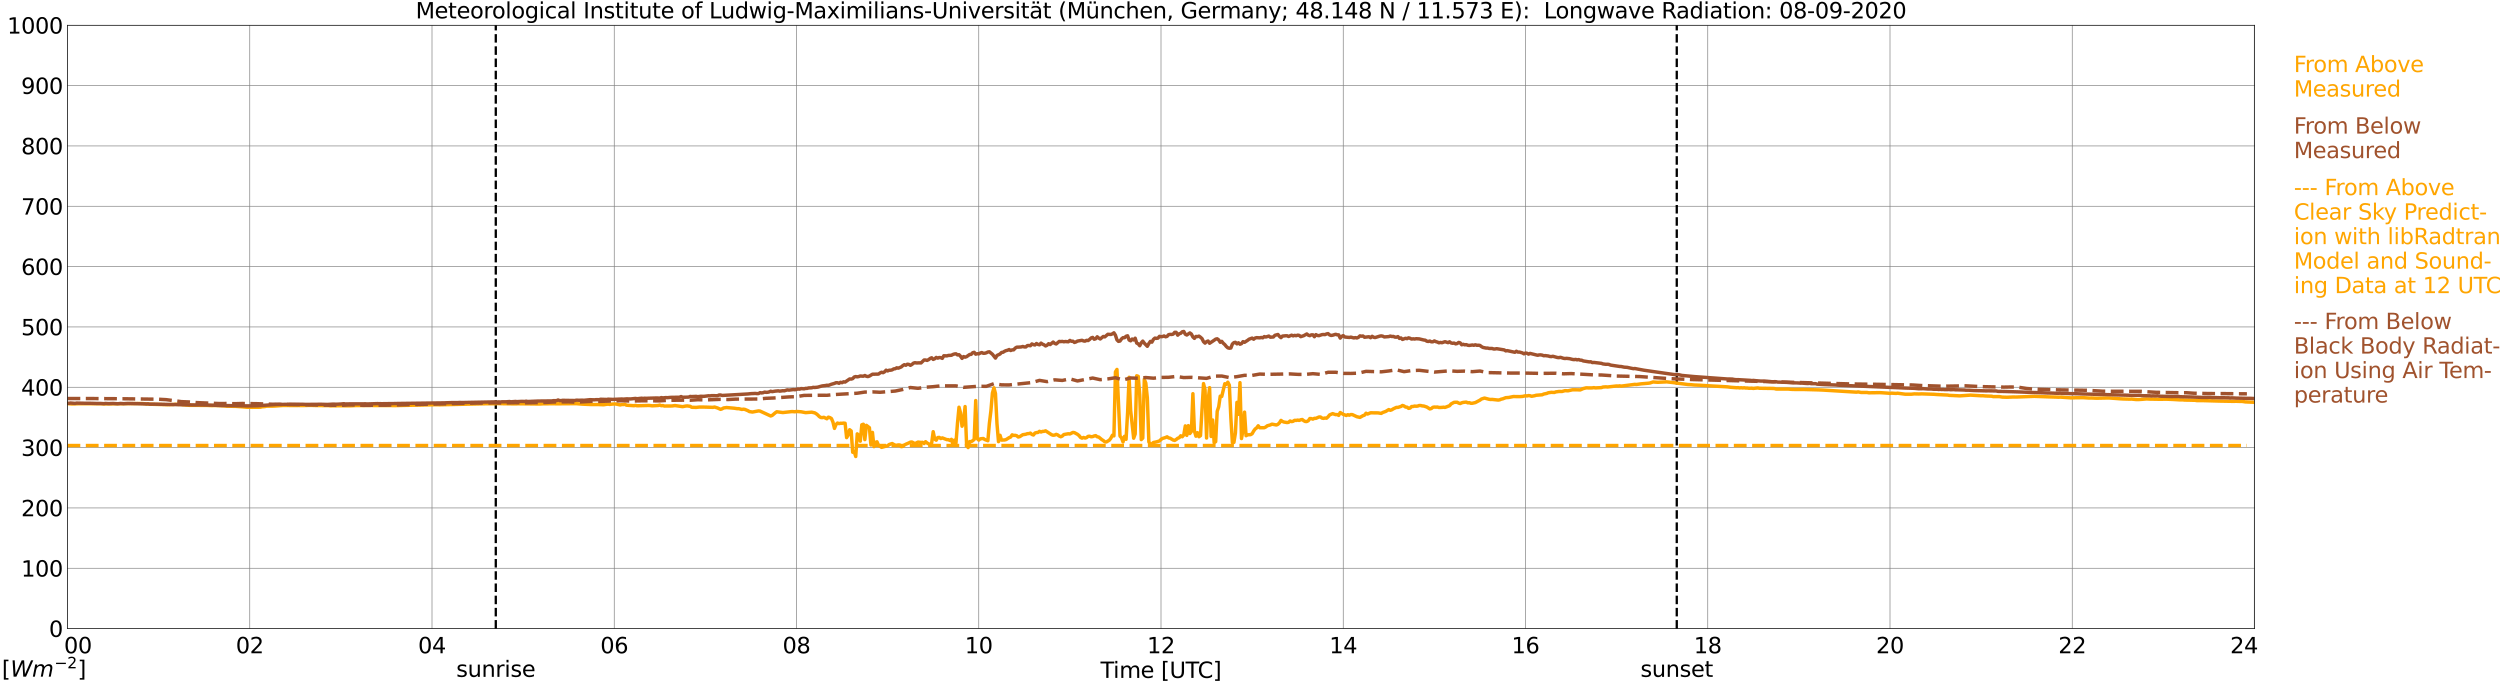 <?xml version="1.0" encoding="utf-8" standalone="no"?>
<!DOCTYPE svg PUBLIC "-//W3C//DTD SVG 1.1//EN"
  "http://www.w3.org/Graphics/SVG/1.1/DTD/svg11.dtd">
<svg xmlns:xlink="http://www.w3.org/1999/xlink" width="1085.4pt" height="296.64pt" viewBox="0 0 1085.4 296.64" xmlns="http://www.w3.org/2000/svg" version="1.1">
 <defs>
  <style type="text/css">*{stroke-linejoin: round; stroke-linecap: butt}</style>
 </defs>
 <g id="figure_1">
  <g id="patch_1">
   <path d="M 0 296.64 
L 1085.4 296.64 
L 1085.4 0 
L 0 0 
z
" style="fill: #ffffff"/>
  </g>
  <g id="axes_1">
   <g id="patch_2">
    <path d="M 29.306 272.909 
L 978.814 272.909 
L 978.814 10.976 
L 29.306 10.976 
z
" style="fill: #ffffff"/>
   </g>
   <g id="patch_3">
    <path d="M 978.814 272.909 
L 978.814 272.909 
L 978.814 10.976 
L 978.814 10.976 
z
" clip-path="url(#pc77a56a1f1)" style="fill: #d3d3d3; opacity: 0.25; stroke: #d3d3d3; stroke-linejoin: miter"/>
   </g>
   <g id="matplotlib.axis_1">
    <g id="xtick_1">
     <g id="line2d_1">
      <path d="M 29.306 272.909 
L 29.306 10.976 
" clip-path="url(#pc77a56a1f1)" style="fill: none; stroke: #808080; stroke-width: 0.3; stroke-linecap: square"/>
     </g>
     <g id="line2d_2"/>
     <g id="text_1">
      <!--    00 -->
      <g transform="translate(18.733 283.627) scale(0.095 -0.095)">
       <defs>
        <path id="DejaVuSans-20" transform="scale(0.016)"/>
        <path id="DejaVuSans-30" d="M 2034 4250 
Q 1547 4250 1301 3770 
Q 1056 3291 1056 2328 
Q 1056 1369 1301 889 
Q 1547 409 2034 409 
Q 2525 409 2770 889 
Q 3016 1369 3016 2328 
Q 3016 3291 2770 3770 
Q 2525 4250 2034 4250 
z
M 2034 4750 
Q 2819 4750 3233 4129 
Q 3647 3509 3647 2328 
Q 3647 1150 3233 529 
Q 2819 -91 2034 -91 
Q 1250 -91 836 529 
Q 422 1150 422 2328 
Q 422 3509 836 4129 
Q 1250 4750 2034 4750 
z
" transform="scale(0.016)"/>
       </defs>
       <use xlink:href="#DejaVuSans-20"/>
       <use xlink:href="#DejaVuSans-20" transform="translate(31.787 0)"/>
       <use xlink:href="#DejaVuSans-20" transform="translate(63.574 0)"/>
       <use xlink:href="#DejaVuSans-30" transform="translate(95.361 0)"/>
       <use xlink:href="#DejaVuSans-30" transform="translate(158.984 0)"/>
      </g>
     </g>
    </g>
    <g id="xtick_2">
     <g id="line2d_3">
      <path d="M 108.431 272.909 
L 108.431 10.976 
" clip-path="url(#pc77a56a1f1)" style="fill: none; stroke: #808080; stroke-width: 0.3; stroke-linecap: square"/>
     </g>
     <g id="line2d_4"/>
     <g id="text_2">
      <!-- 02 -->
      <g transform="translate(102.387 283.627) scale(0.095 -0.095)">
       <defs>
        <path id="DejaVuSans-32" d="M 1228 531 
L 3431 531 
L 3431 0 
L 469 0 
L 469 531 
Q 828 903 1448 1529 
Q 2069 2156 2228 2338 
Q 2531 2678 2651 2914 
Q 2772 3150 2772 3378 
Q 2772 3750 2511 3984 
Q 2250 4219 1831 4219 
Q 1534 4219 1204 4116 
Q 875 4013 500 3803 
L 500 4441 
Q 881 4594 1212 4672 
Q 1544 4750 1819 4750 
Q 2544 4750 2975 4387 
Q 3406 4025 3406 3419 
Q 3406 3131 3298 2873 
Q 3191 2616 2906 2266 
Q 2828 2175 2409 1742 
Q 1991 1309 1228 531 
z
" transform="scale(0.016)"/>
       </defs>
       <use xlink:href="#DejaVuSans-30"/>
       <use xlink:href="#DejaVuSans-32" transform="translate(63.623 0)"/>
      </g>
     </g>
    </g>
    <g id="xtick_3">
     <g id="line2d_5">
      <path d="M 187.557 272.909 
L 187.557 10.976 
" clip-path="url(#pc77a56a1f1)" style="fill: none; stroke: #808080; stroke-width: 0.3; stroke-linecap: square"/>
     </g>
     <g id="line2d_6"/>
     <g id="text_3">
      <!-- 04 -->
      <g transform="translate(181.513 283.627) scale(0.095 -0.095)">
       <defs>
        <path id="DejaVuSans-34" d="M 2419 4116 
L 825 1625 
L 2419 1625 
L 2419 4116 
z
M 2253 4666 
L 3047 4666 
L 3047 1625 
L 3713 1625 
L 3713 1100 
L 3047 1100 
L 3047 0 
L 2419 0 
L 2419 1100 
L 313 1100 
L 313 1709 
L 2253 4666 
z
" transform="scale(0.016)"/>
       </defs>
       <use xlink:href="#DejaVuSans-30"/>
       <use xlink:href="#DejaVuSans-34" transform="translate(63.623 0)"/>
      </g>
     </g>
    </g>
    <g id="xtick_4">
     <g id="line2d_7">
      <path d="M 266.683 272.909 
L 266.683 10.976 
" clip-path="url(#pc77a56a1f1)" style="fill: none; stroke: #808080; stroke-width: 0.3; stroke-linecap: square"/>
     </g>
     <g id="line2d_8"/>
     <g id="text_4">
      <!-- 06 -->
      <g transform="translate(260.638 283.627) scale(0.095 -0.095)">
       <defs>
        <path id="DejaVuSans-36" d="M 2113 2584 
Q 1688 2584 1439 2293 
Q 1191 2003 1191 1497 
Q 1191 994 1439 701 
Q 1688 409 2113 409 
Q 2538 409 2786 701 
Q 3034 994 3034 1497 
Q 3034 2003 2786 2293 
Q 2538 2584 2113 2584 
z
M 3366 4563 
L 3366 3988 
Q 3128 4100 2886 4159 
Q 2644 4219 2406 4219 
Q 1781 4219 1451 3797 
Q 1122 3375 1075 2522 
Q 1259 2794 1537 2939 
Q 1816 3084 2150 3084 
Q 2853 3084 3261 2657 
Q 3669 2231 3669 1497 
Q 3669 778 3244 343 
Q 2819 -91 2113 -91 
Q 1303 -91 875 529 
Q 447 1150 447 2328 
Q 447 3434 972 4092 
Q 1497 4750 2381 4750 
Q 2619 4750 2861 4703 
Q 3103 4656 3366 4563 
z
" transform="scale(0.016)"/>
       </defs>
       <use xlink:href="#DejaVuSans-30"/>
       <use xlink:href="#DejaVuSans-36" transform="translate(63.623 0)"/>
      </g>
     </g>
    </g>
    <g id="xtick_5">
     <g id="line2d_9">
      <path d="M 345.808 272.909 
L 345.808 10.976 
" clip-path="url(#pc77a56a1f1)" style="fill: none; stroke: #808080; stroke-width: 0.3; stroke-linecap: square"/>
     </g>
     <g id="line2d_10"/>
     <g id="text_5">
      <!-- 08 -->
      <g transform="translate(339.764 283.627) scale(0.095 -0.095)">
       <defs>
        <path id="DejaVuSans-38" d="M 2034 2216 
Q 1584 2216 1326 1975 
Q 1069 1734 1069 1313 
Q 1069 891 1326 650 
Q 1584 409 2034 409 
Q 2484 409 2743 651 
Q 3003 894 3003 1313 
Q 3003 1734 2745 1975 
Q 2488 2216 2034 2216 
z
M 1403 2484 
Q 997 2584 770 2862 
Q 544 3141 544 3541 
Q 544 4100 942 4425 
Q 1341 4750 2034 4750 
Q 2731 4750 3128 4425 
Q 3525 4100 3525 3541 
Q 3525 3141 3298 2862 
Q 3072 2584 2669 2484 
Q 3125 2378 3379 2068 
Q 3634 1759 3634 1313 
Q 3634 634 3220 271 
Q 2806 -91 2034 -91 
Q 1263 -91 848 271 
Q 434 634 434 1313 
Q 434 1759 690 2068 
Q 947 2378 1403 2484 
z
M 1172 3481 
Q 1172 3119 1398 2916 
Q 1625 2713 2034 2713 
Q 2441 2713 2670 2916 
Q 2900 3119 2900 3481 
Q 2900 3844 2670 4047 
Q 2441 4250 2034 4250 
Q 1625 4250 1398 4047 
Q 1172 3844 1172 3481 
z
" transform="scale(0.016)"/>
       </defs>
       <use xlink:href="#DejaVuSans-30"/>
       <use xlink:href="#DejaVuSans-38" transform="translate(63.623 0)"/>
      </g>
     </g>
    </g>
    <g id="xtick_6">
     <g id="line2d_11">
      <path d="M 424.934 272.909 
L 424.934 10.976 
" clip-path="url(#pc77a56a1f1)" style="fill: none; stroke: #808080; stroke-width: 0.3; stroke-linecap: square"/>
     </g>
     <g id="line2d_12"/>
     <g id="text_6">
      <!-- 10 -->
      <g transform="translate(418.89 283.627) scale(0.095 -0.095)">
       <defs>
        <path id="DejaVuSans-31" d="M 794 531 
L 1825 531 
L 1825 4091 
L 703 3866 
L 703 4441 
L 1819 4666 
L 2450 4666 
L 2450 531 
L 3481 531 
L 3481 0 
L 794 0 
L 794 531 
z
" transform="scale(0.016)"/>
       </defs>
       <use xlink:href="#DejaVuSans-31"/>
       <use xlink:href="#DejaVuSans-30" transform="translate(63.623 0)"/>
      </g>
     </g>
    </g>
    <g id="xtick_7">
     <g id="line2d_13">
      <path d="M 504.06 272.909 
L 504.06 10.976 
" clip-path="url(#pc77a56a1f1)" style="fill: none; stroke: #808080; stroke-width: 0.3; stroke-linecap: square"/>
     </g>
     <g id="line2d_14"/>
     <g id="text_7">
      <!-- 12 -->
      <g transform="translate(498.015 283.627) scale(0.095 -0.095)">
       <use xlink:href="#DejaVuSans-31"/>
       <use xlink:href="#DejaVuSans-32" transform="translate(63.623 0)"/>
      </g>
     </g>
    </g>
    <g id="xtick_8">
     <g id="line2d_15">
      <path d="M 583.185 272.909 
L 583.185 10.976 
" clip-path="url(#pc77a56a1f1)" style="fill: none; stroke: #808080; stroke-width: 0.3; stroke-linecap: square"/>
     </g>
     <g id="line2d_16"/>
     <g id="text_8">
      <!-- 14 -->
      <g transform="translate(577.141 283.627) scale(0.095 -0.095)">
       <use xlink:href="#DejaVuSans-31"/>
       <use xlink:href="#DejaVuSans-34" transform="translate(63.623 0)"/>
      </g>
     </g>
    </g>
    <g id="xtick_9">
     <g id="line2d_17">
      <path d="M 662.311 272.909 
L 662.311 10.976 
" clip-path="url(#pc77a56a1f1)" style="fill: none; stroke: #808080; stroke-width: 0.3; stroke-linecap: square"/>
     </g>
     <g id="line2d_18"/>
     <g id="text_9">
      <!-- 16 -->
      <g transform="translate(656.267 283.627) scale(0.095 -0.095)">
       <use xlink:href="#DejaVuSans-31"/>
       <use xlink:href="#DejaVuSans-36" transform="translate(63.623 0)"/>
      </g>
     </g>
    </g>
    <g id="xtick_10">
     <g id="line2d_19">
      <path d="M 741.437 272.909 
L 741.437 10.976 
" clip-path="url(#pc77a56a1f1)" style="fill: none; stroke: #808080; stroke-width: 0.3; stroke-linecap: square"/>
     </g>
     <g id="line2d_20"/>
     <g id="text_10">
      <!-- 18 -->
      <g transform="translate(735.392 283.627) scale(0.095 -0.095)">
       <use xlink:href="#DejaVuSans-31"/>
       <use xlink:href="#DejaVuSans-38" transform="translate(63.623 0)"/>
      </g>
     </g>
    </g>
    <g id="xtick_11">
     <g id="line2d_21">
      <path d="M 820.562 272.909 
L 820.562 10.976 
" clip-path="url(#pc77a56a1f1)" style="fill: none; stroke: #808080; stroke-width: 0.3; stroke-linecap: square"/>
     </g>
     <g id="line2d_22"/>
     <g id="text_11">
      <!-- 20 -->
      <g transform="translate(814.518 283.627) scale(0.095 -0.095)">
       <use xlink:href="#DejaVuSans-32"/>
       <use xlink:href="#DejaVuSans-30" transform="translate(63.623 0)"/>
      </g>
     </g>
    </g>
    <g id="xtick_12">
     <g id="line2d_23">
      <path d="M 899.688 272.909 
L 899.688 10.976 
" clip-path="url(#pc77a56a1f1)" style="fill: none; stroke: #808080; stroke-width: 0.3; stroke-linecap: square"/>
     </g>
     <g id="line2d_24"/>
     <g id="text_12">
      <!-- 22 -->
      <g transform="translate(893.644 283.627) scale(0.095 -0.095)">
       <use xlink:href="#DejaVuSans-32"/>
       <use xlink:href="#DejaVuSans-32" transform="translate(63.623 0)"/>
      </g>
     </g>
    </g>
    <g id="xtick_13">
     <g id="line2d_25">
      <path d="M 978.814 272.909 
L 978.814 10.976 
" clip-path="url(#pc77a56a1f1)" style="fill: none; stroke: #808080; stroke-width: 0.3; stroke-linecap: square"/>
     </g>
     <g id="line2d_26"/>
     <g id="text_13">
      <!-- 24    -->
      <g transform="translate(968.241 283.627) scale(0.095 -0.095)">
       <use xlink:href="#DejaVuSans-32"/>
       <use xlink:href="#DejaVuSans-34" transform="translate(63.623 0)"/>
       <use xlink:href="#DejaVuSans-20" transform="translate(127.246 0)"/>
       <use xlink:href="#DejaVuSans-20" transform="translate(159.033 0)"/>
       <use xlink:href="#DejaVuSans-20" transform="translate(190.82 0)"/>
      </g>
     </g>
    </g>
    <g id="text_14">
     <!-- Time [UTC] -->
     <g transform="translate(477.806 294.322) scale(0.095 -0.095)">
      <defs>
       <path id="DejaVuSans-54" d="M -19 4666 
L 3928 4666 
L 3928 4134 
L 2272 4134 
L 2272 0 
L 1638 0 
L 1638 4134 
L -19 4134 
L -19 4666 
z
" transform="scale(0.016)"/>
       <path id="DejaVuSans-69" d="M 603 3500 
L 1178 3500 
L 1178 0 
L 603 0 
L 603 3500 
z
M 603 4863 
L 1178 4863 
L 1178 4134 
L 603 4134 
L 603 4863 
z
" transform="scale(0.016)"/>
       <path id="DejaVuSans-6d" d="M 3328 2828 
Q 3544 3216 3844 3400 
Q 4144 3584 4550 3584 
Q 5097 3584 5394 3201 
Q 5691 2819 5691 2113 
L 5691 0 
L 5113 0 
L 5113 2094 
Q 5113 2597 4934 2840 
Q 4756 3084 4391 3084 
Q 3944 3084 3684 2787 
Q 3425 2491 3425 1978 
L 3425 0 
L 2847 0 
L 2847 2094 
Q 2847 2600 2669 2842 
Q 2491 3084 2119 3084 
Q 1678 3084 1418 2786 
Q 1159 2488 1159 1978 
L 1159 0 
L 581 0 
L 581 3500 
L 1159 3500 
L 1159 2956 
Q 1356 3278 1631 3431 
Q 1906 3584 2284 3584 
Q 2666 3584 2933 3390 
Q 3200 3197 3328 2828 
z
" transform="scale(0.016)"/>
       <path id="DejaVuSans-65" d="M 3597 1894 
L 3597 1613 
L 953 1613 
Q 991 1019 1311 708 
Q 1631 397 2203 397 
Q 2534 397 2845 478 
Q 3156 559 3463 722 
L 3463 178 
Q 3153 47 2828 -22 
Q 2503 -91 2169 -91 
Q 1331 -91 842 396 
Q 353 884 353 1716 
Q 353 2575 817 3079 
Q 1281 3584 2069 3584 
Q 2775 3584 3186 3129 
Q 3597 2675 3597 1894 
z
M 3022 2063 
Q 3016 2534 2758 2815 
Q 2500 3097 2075 3097 
Q 1594 3097 1305 2825 
Q 1016 2553 972 2059 
L 3022 2063 
z
" transform="scale(0.016)"/>
       <path id="DejaVuSans-5b" d="M 550 4863 
L 1875 4863 
L 1875 4416 
L 1125 4416 
L 1125 -397 
L 1875 -397 
L 1875 -844 
L 550 -844 
L 550 4863 
z
" transform="scale(0.016)"/>
       <path id="DejaVuSans-55" d="M 556 4666 
L 1191 4666 
L 1191 1831 
Q 1191 1081 1462 751 
Q 1734 422 2344 422 
Q 2950 422 3222 751 
Q 3494 1081 3494 1831 
L 3494 4666 
L 4128 4666 
L 4128 1753 
Q 4128 841 3676 375 
Q 3225 -91 2344 -91 
Q 1459 -91 1007 375 
Q 556 841 556 1753 
L 556 4666 
z
" transform="scale(0.016)"/>
       <path id="DejaVuSans-43" d="M 4122 4306 
L 4122 3641 
Q 3803 3938 3442 4084 
Q 3081 4231 2675 4231 
Q 1875 4231 1450 3742 
Q 1025 3253 1025 2328 
Q 1025 1406 1450 917 
Q 1875 428 2675 428 
Q 3081 428 3442 575 
Q 3803 722 4122 1019 
L 4122 359 
Q 3791 134 3420 21 
Q 3050 -91 2638 -91 
Q 1578 -91 968 557 
Q 359 1206 359 2328 
Q 359 3453 968 4101 
Q 1578 4750 2638 4750 
Q 3056 4750 3426 4639 
Q 3797 4528 4122 4306 
z
" transform="scale(0.016)"/>
       <path id="DejaVuSans-5d" d="M 1947 4863 
L 1947 -844 
L 622 -844 
L 622 -397 
L 1369 -397 
L 1369 4416 
L 622 4416 
L 622 4863 
L 1947 4863 
z
" transform="scale(0.016)"/>
      </defs>
      <use xlink:href="#DejaVuSans-54"/>
      <use xlink:href="#DejaVuSans-69" transform="translate(57.959 0)"/>
      <use xlink:href="#DejaVuSans-6d" transform="translate(85.742 0)"/>
      <use xlink:href="#DejaVuSans-65" transform="translate(183.154 0)"/>
      <use xlink:href="#DejaVuSans-20" transform="translate(244.678 0)"/>
      <use xlink:href="#DejaVuSans-5b" transform="translate(276.465 0)"/>
      <use xlink:href="#DejaVuSans-55" transform="translate(315.479 0)"/>
      <use xlink:href="#DejaVuSans-54" transform="translate(388.672 0)"/>
      <use xlink:href="#DejaVuSans-43" transform="translate(443.881 0)"/>
      <use xlink:href="#DejaVuSans-5d" transform="translate(513.705 0)"/>
     </g>
    </g>
   </g>
   <g id="matplotlib.axis_2">
    <g id="ytick_1">
     <g id="line2d_27">
      <path d="M 29.306 272.909 
L 978.814 272.909 
" clip-path="url(#pc77a56a1f1)" style="fill: none; stroke: #808080; stroke-width: 0.3; stroke-linecap: square"/>
     </g>
     <g id="line2d_28"/>
     <g id="text_15">
      <!-- 0 -->
      <g transform="translate(21.261 276.518) scale(0.095 -0.095)">
       <use xlink:href="#DejaVuSans-30"/>
      </g>
     </g>
    </g>
    <g id="ytick_2">
     <g id="line2d_29">
      <path d="M 29.306 246.715 
L 978.814 246.715 
" clip-path="url(#pc77a56a1f1)" style="fill: none; stroke: #808080; stroke-width: 0.3; stroke-linecap: square"/>
     </g>
     <g id="line2d_30"/>
     <g id="text_16">
      <!-- 100 -->
      <g transform="translate(9.173 250.325) scale(0.095 -0.095)">
       <use xlink:href="#DejaVuSans-31"/>
       <use xlink:href="#DejaVuSans-30" transform="translate(63.623 0)"/>
       <use xlink:href="#DejaVuSans-30" transform="translate(127.246 0)"/>
      </g>
     </g>
    </g>
    <g id="ytick_3">
     <g id="line2d_31">
      <path d="M 29.306 220.522 
L 978.814 220.522 
" clip-path="url(#pc77a56a1f1)" style="fill: none; stroke: #808080; stroke-width: 0.3; stroke-linecap: square"/>
     </g>
     <g id="line2d_32"/>
     <g id="text_17">
      <!-- 200 -->
      <g transform="translate(9.173 224.131) scale(0.095 -0.095)">
       <use xlink:href="#DejaVuSans-32"/>
       <use xlink:href="#DejaVuSans-30" transform="translate(63.623 0)"/>
       <use xlink:href="#DejaVuSans-30" transform="translate(127.246 0)"/>
      </g>
     </g>
    </g>
    <g id="ytick_4">
     <g id="line2d_33">
      <path d="M 29.306 194.329 
L 978.814 194.329 
" clip-path="url(#pc77a56a1f1)" style="fill: none; stroke: #808080; stroke-width: 0.3; stroke-linecap: square"/>
     </g>
     <g id="line2d_34"/>
     <g id="text_18">
      <!-- 300 -->
      <g transform="translate(9.173 197.938) scale(0.095 -0.095)">
       <defs>
        <path id="DejaVuSans-33" d="M 2597 2516 
Q 3050 2419 3304 2112 
Q 3559 1806 3559 1356 
Q 3559 666 3084 287 
Q 2609 -91 1734 -91 
Q 1441 -91 1130 -33 
Q 819 25 488 141 
L 488 750 
Q 750 597 1062 519 
Q 1375 441 1716 441 
Q 2309 441 2620 675 
Q 2931 909 2931 1356 
Q 2931 1769 2642 2001 
Q 2353 2234 1838 2234 
L 1294 2234 
L 1294 2753 
L 1863 2753 
Q 2328 2753 2575 2939 
Q 2822 3125 2822 3475 
Q 2822 3834 2567 4026 
Q 2313 4219 1838 4219 
Q 1578 4219 1281 4162 
Q 984 4106 628 3988 
L 628 4550 
Q 988 4650 1302 4700 
Q 1616 4750 1894 4750 
Q 2613 4750 3031 4423 
Q 3450 4097 3450 3541 
Q 3450 3153 3228 2886 
Q 3006 2619 2597 2516 
z
" transform="scale(0.016)"/>
       </defs>
       <use xlink:href="#DejaVuSans-33"/>
       <use xlink:href="#DejaVuSans-30" transform="translate(63.623 0)"/>
       <use xlink:href="#DejaVuSans-30" transform="translate(127.246 0)"/>
      </g>
     </g>
    </g>
    <g id="ytick_5">
     <g id="line2d_35">
      <path d="M 29.306 168.136 
L 978.814 168.136 
" clip-path="url(#pc77a56a1f1)" style="fill: none; stroke: #808080; stroke-width: 0.3; stroke-linecap: square"/>
     </g>
     <g id="line2d_36"/>
     <g id="text_19">
      <!-- 400 -->
      <g transform="translate(9.173 171.745) scale(0.095 -0.095)">
       <use xlink:href="#DejaVuSans-34"/>
       <use xlink:href="#DejaVuSans-30" transform="translate(63.623 0)"/>
       <use xlink:href="#DejaVuSans-30" transform="translate(127.246 0)"/>
      </g>
     </g>
    </g>
    <g id="ytick_6">
     <g id="line2d_37">
      <path d="M 29.306 141.942 
L 978.814 141.942 
" clip-path="url(#pc77a56a1f1)" style="fill: none; stroke: #808080; stroke-width: 0.3; stroke-linecap: square"/>
     </g>
     <g id="line2d_38"/>
     <g id="text_20">
      <!-- 500 -->
      <g transform="translate(9.173 145.551) scale(0.095 -0.095)">
       <defs>
        <path id="DejaVuSans-35" d="M 691 4666 
L 3169 4666 
L 3169 4134 
L 1269 4134 
L 1269 2991 
Q 1406 3038 1543 3061 
Q 1681 3084 1819 3084 
Q 2600 3084 3056 2656 
Q 3513 2228 3513 1497 
Q 3513 744 3044 326 
Q 2575 -91 1722 -91 
Q 1428 -91 1123 -41 
Q 819 9 494 109 
L 494 744 
Q 775 591 1075 516 
Q 1375 441 1709 441 
Q 2250 441 2565 725 
Q 2881 1009 2881 1497 
Q 2881 1984 2565 2268 
Q 2250 2553 1709 2553 
Q 1456 2553 1204 2497 
Q 953 2441 691 2322 
L 691 4666 
z
" transform="scale(0.016)"/>
       </defs>
       <use xlink:href="#DejaVuSans-35"/>
       <use xlink:href="#DejaVuSans-30" transform="translate(63.623 0)"/>
       <use xlink:href="#DejaVuSans-30" transform="translate(127.246 0)"/>
      </g>
     </g>
    </g>
    <g id="ytick_7">
     <g id="line2d_39">
      <path d="M 29.306 115.749 
L 978.814 115.749 
" clip-path="url(#pc77a56a1f1)" style="fill: none; stroke: #808080; stroke-width: 0.3; stroke-linecap: square"/>
     </g>
     <g id="line2d_40"/>
     <g id="text_21">
      <!-- 600 -->
      <g transform="translate(9.173 119.358) scale(0.095 -0.095)">
       <use xlink:href="#DejaVuSans-36"/>
       <use xlink:href="#DejaVuSans-30" transform="translate(63.623 0)"/>
       <use xlink:href="#DejaVuSans-30" transform="translate(127.246 0)"/>
      </g>
     </g>
    </g>
    <g id="ytick_8">
     <g id="line2d_41">
      <path d="M 29.306 89.556 
L 978.814 89.556 
" clip-path="url(#pc77a56a1f1)" style="fill: none; stroke: #808080; stroke-width: 0.3; stroke-linecap: square"/>
     </g>
     <g id="line2d_42"/>
     <g id="text_22">
      <!-- 700 -->
      <g transform="translate(9.173 93.165) scale(0.095 -0.095)">
       <defs>
        <path id="DejaVuSans-37" d="M 525 4666 
L 3525 4666 
L 3525 4397 
L 1831 0 
L 1172 0 
L 2766 4134 
L 525 4134 
L 525 4666 
z
" transform="scale(0.016)"/>
       </defs>
       <use xlink:href="#DejaVuSans-37"/>
       <use xlink:href="#DejaVuSans-30" transform="translate(63.623 0)"/>
       <use xlink:href="#DejaVuSans-30" transform="translate(127.246 0)"/>
      </g>
     </g>
    </g>
    <g id="ytick_9">
     <g id="line2d_43">
      <path d="M 29.306 63.362 
L 978.814 63.362 
" clip-path="url(#pc77a56a1f1)" style="fill: none; stroke: #808080; stroke-width: 0.3; stroke-linecap: square"/>
     </g>
     <g id="line2d_44"/>
     <g id="text_23">
      <!-- 800 -->
      <g transform="translate(9.173 66.972) scale(0.095 -0.095)">
       <use xlink:href="#DejaVuSans-38"/>
       <use xlink:href="#DejaVuSans-30" transform="translate(63.623 0)"/>
       <use xlink:href="#DejaVuSans-30" transform="translate(127.246 0)"/>
      </g>
     </g>
    </g>
    <g id="ytick_10">
     <g id="line2d_45">
      <path d="M 29.306 37.169 
L 978.814 37.169 
" clip-path="url(#pc77a56a1f1)" style="fill: none; stroke: #808080; stroke-width: 0.3; stroke-linecap: square"/>
     </g>
     <g id="line2d_46"/>
     <g id="text_24">
      <!-- 900 -->
      <g transform="translate(9.173 40.778) scale(0.095 -0.095)">
       <defs>
        <path id="DejaVuSans-39" d="M 703 97 
L 703 672 
Q 941 559 1184 500 
Q 1428 441 1663 441 
Q 2288 441 2617 861 
Q 2947 1281 2994 2138 
Q 2813 1869 2534 1725 
Q 2256 1581 1919 1581 
Q 1219 1581 811 2004 
Q 403 2428 403 3163 
Q 403 3881 828 4315 
Q 1253 4750 1959 4750 
Q 2769 4750 3195 4129 
Q 3622 3509 3622 2328 
Q 3622 1225 3098 567 
Q 2575 -91 1691 -91 
Q 1453 -91 1209 -44 
Q 966 3 703 97 
z
M 1959 2075 
Q 2384 2075 2632 2365 
Q 2881 2656 2881 3163 
Q 2881 3666 2632 3958 
Q 2384 4250 1959 4250 
Q 1534 4250 1286 3958 
Q 1038 3666 1038 3163 
Q 1038 2656 1286 2365 
Q 1534 2075 1959 2075 
z
" transform="scale(0.016)"/>
       </defs>
       <use xlink:href="#DejaVuSans-39"/>
       <use xlink:href="#DejaVuSans-30" transform="translate(63.623 0)"/>
       <use xlink:href="#DejaVuSans-30" transform="translate(127.246 0)"/>
      </g>
     </g>
    </g>
    <g id="ytick_11">
     <g id="line2d_47">
      <path d="M 29.306 10.976 
L 978.814 10.976 
" clip-path="url(#pc77a56a1f1)" style="fill: none; stroke: #808080; stroke-width: 0.3; stroke-linecap: square"/>
     </g>
     <g id="line2d_48"/>
     <g id="text_25">
      <!-- 1000 -->
      <g transform="translate(3.128 14.585) scale(0.095 -0.095)">
       <use xlink:href="#DejaVuSans-31"/>
       <use xlink:href="#DejaVuSans-30" transform="translate(63.623 0)"/>
       <use xlink:href="#DejaVuSans-30" transform="translate(127.246 0)"/>
       <use xlink:href="#DejaVuSans-30" transform="translate(190.869 0)"/>
      </g>
     </g>
    </g>
   </g>
   <g id="line2d_49">
    <path d="M 215.251 272.909 
L 215.251 10.976 
" clip-path="url(#pc77a56a1f1)" style="fill: none; stroke-dasharray: 3.7,1.6; stroke-dashoffset: 0; stroke: #000000"/>
   </g>
   <g id="line2d_50">
    <path d="M 727.985 272.909 
L 727.985 10.976 
" clip-path="url(#pc77a56a1f1)" style="fill: none; stroke-dasharray: 3.7,1.6; stroke-dashoffset: 0; stroke: #000000"/>
   </g>
   <g id="line2d_51">
    <path d="M 29.306 175.231 
L 31.284 175.386 
L 33.921 175.294 
L 43.812 175.284 
L 45.131 175.37 
L 61.615 175.187 
L 64.912 175.488 
L 72.825 175.713 
L 75.462 175.619 
L 76.122 175.488 
L 77.441 175.606 
L 78.1 175.546 
L 79.419 175.729 
L 82.056 175.97 
L 89.969 176.017 
L 91.947 176.104 
L 93.266 176.059 
L 95.244 176.109 
L 97.222 176.211 
L 98.541 176.35 
L 101.178 176.407 
L 102.497 176.434 
L 105.135 176.627 
L 107.113 176.811 
L 109.75 176.837 
L 113.047 176.803 
L 113.707 176.617 
L 115.025 176.512 
L 115.685 176.334 
L 118.322 176.334 
L 119.641 176.266 
L 121.619 176.119 
L 122.938 176.035 
L 128.213 176.075 
L 129.532 176.054 
L 131.51 176.07 
L 134.807 175.996 
L 136.785 176.056 
L 142.719 176.111 
L 143.379 176.208 
L 147.335 176.156 
L 151.951 176.198 
L 154.588 176.07 
L 159.863 176.049 
L 171.732 176.09 
L 188.216 175.737 
L 189.535 175.708 
L 190.854 175.747 
L 210.635 175.299 
L 215.251 175.278 
L 215.91 175.203 
L 218.548 175.278 
L 223.823 175.36 
L 225.142 175.299 
L 234.373 175.412 
L 235.692 175.328 
L 240.308 175.281 
L 241.626 175.32 
L 250.198 175.252 
L 252.836 175.47 
L 256.792 175.64 
L 259.43 175.627 
L 262.067 175.732 
L 263.386 175.522 
L 264.045 175.467 
L 264.705 175.574 
L 266.023 175.415 
L 267.342 175.399 
L 269.32 175.815 
L 269.98 175.614 
L 270.639 175.64 
L 271.298 175.53 
L 271.958 175.92 
L 273.277 176.012 
L 275.255 176.14 
L 275.914 176.004 
L 276.573 176.169 
L 281.849 176.028 
L 283.167 176.2 
L 285.805 176.043 
L 286.464 175.863 
L 287.124 176.156 
L 287.783 176.067 
L 288.442 176.287 
L 290.42 176.269 
L 291.739 176.253 
L 293.058 176.083 
L 296.355 176.551 
L 297.674 176.292 
L 298.333 176.232 
L 299.652 176.4 
L 300.311 176.829 
L 302.289 176.881 
L 303.608 176.73 
L 304.927 176.727 
L 306.246 176.753 
L 309.543 176.853 
L 310.202 176.716 
L 311.521 177.122 
L 312.839 177.722 
L 313.499 177.5 
L 314.158 177.115 
L 315.477 176.934 
L 318.774 177.235 
L 320.093 177.432 
L 320.752 177.429 
L 322.071 177.754 
L 322.73 177.657 
L 323.39 177.746 
L 324.708 178.299 
L 325.368 178.689 
L 326.686 178.893 
L 329.324 178.395 
L 329.983 178.479 
L 334.599 180.598 
L 335.258 180.36 
L 336.577 179.228 
L 337.236 178.77 
L 339.874 179.113 
L 343.83 178.686 
L 345.149 178.773 
L 345.808 178.642 
L 347.787 178.775 
L 349.765 179.155 
L 352.402 178.948 
L 353.721 179.249 
L 354.38 179.632 
L 355.04 180.161 
L 355.699 180.85 
L 356.359 181.264 
L 357.018 181.319 
L 357.677 181.169 
L 358.996 181.808 
L 359.655 181.112 
L 360.315 181.313 
L 360.974 181.698 
L 361.634 183.246 
L 362.293 185.986 
L 362.952 184.318 
L 363.612 183.666 
L 364.271 183.925 
L 364.93 183.757 
L 365.59 183.789 
L 366.249 183.684 
L 366.909 183.768 
L 367.568 189.994 
L 368.227 188.915 
L 368.887 186.568 
L 369.546 187.105 
L 370.206 196.356 
L 370.865 196.076 
L 371.524 198.19 
L 372.184 188.362 
L 372.843 189.006 
L 373.502 191.534 
L 374.162 184.43 
L 374.821 184.187 
L 375.481 190.861 
L 376.14 184.669 
L 377.459 185.685 
L 378.118 193.208 
L 378.777 187.736 
L 379.437 193.907 
L 380.096 192.05 
L 380.756 191.817 
L 381.415 193.375 
L 382.074 193.719 
L 382.734 194.227 
L 385.371 193.525 
L 386.031 192.993 
L 387.349 192.566 
L 388.668 193.326 
L 389.328 193.396 
L 389.987 193.182 
L 390.646 193.231 
L 391.306 193.92 
L 391.965 193.81 
L 392.624 193.231 
L 393.284 192.862 
L 394.603 192.299 
L 395.262 191.958 
L 395.921 191.901 
L 397.24 192.613 
L 398.559 191.927 
L 399.878 192.092 
L 400.537 192.034 
L 401.196 192.563 
L 401.856 191.762 
L 402.515 192.343 
L 403.834 193.061 
L 404.493 192.357 
L 405.153 187.424 
L 405.812 190.654 
L 406.471 191.11 
L 407.131 189.968 
L 407.79 189.902 
L 408.45 190.4 
L 409.109 190.117 
L 411.087 190.879 
L 411.746 190.892 
L 412.406 191.238 
L 413.065 190.74 
L 413.725 192.993 
L 414.384 191.073 
L 415.043 192.354 
L 415.703 183.702 
L 416.362 176.806 
L 417.022 179.27 
L 417.681 185.046 
L 418.34 182.998 
L 419 176.517 
L 419.659 193.15 
L 420.318 194.313 
L 420.978 191.725 
L 421.637 191.746 
L 422.297 191.345 
L 422.956 190.774 
L 423.615 173.909 
L 424.275 190.418 
L 424.934 191.068 
L 425.593 190.515 
L 426.912 190.379 
L 427.572 190.835 
L 428.89 191.345 
L 429.55 183.781 
L 430.209 178.398 
L 430.869 170.653 
L 431.528 168.363 
L 432.187 170.849 
L 432.847 183.938 
L 433.506 191.738 
L 434.165 188.985 
L 434.825 191.07 
L 436.144 191.018 
L 436.803 190.848 
L 438.122 190.012 
L 438.781 189.756 
L 439.44 188.792 
L 440.1 189.048 
L 440.759 188.993 
L 441.419 189.184 
L 442.078 189.732 
L 442.737 189.567 
L 444.056 188.729 
L 445.375 188.535 
L 446.034 188.283 
L 446.694 188.255 
L 447.353 188.045 
L 448.012 188.621 
L 448.672 188.865 
L 449.331 187.998 
L 449.991 187.815 
L 450.65 187.76 
L 451.309 187.257 
L 451.969 187.555 
L 452.628 187.306 
L 453.287 187.27 
L 453.947 187.045 
L 456.584 188.758 
L 457.244 188.967 
L 457.903 188.889 
L 458.563 188.577 
L 459.222 188.826 
L 459.881 189.321 
L 460.541 189.617 
L 461.2 189.321 
L 461.859 188.661 
L 463.838 188.315 
L 464.497 188.42 
L 465.816 187.736 
L 466.475 187.841 
L 467.794 188.551 
L 468.453 189.077 
L 469.113 189.905 
L 469.772 190.23 
L 470.431 189.931 
L 471.091 190.193 
L 471.75 189.996 
L 472.409 189.439 
L 473.069 189.394 
L 473.728 189.63 
L 474.388 189.559 
L 475.047 189.279 
L 475.706 189.137 
L 476.366 189.638 
L 477.025 189.75 
L 478.344 190.853 
L 479.003 191.262 
L 479.663 191.822 
L 480.322 191.89 
L 481.641 191.094 
L 482.3 190.23 
L 482.96 188.954 
L 483.619 189.25 
L 484.278 161.446 
L 484.938 160.398 
L 486.256 189.323 
L 486.916 190.07 
L 487.575 191.885 
L 488.235 189.423 
L 488.894 190.733 
L 489.553 179.236 
L 490.213 163.808 
L 490.872 178.131 
L 492.191 190.245 
L 492.85 188.417 
L 493.51 163.151 
L 494.169 163.389 
L 494.828 171.499 
L 495.488 190.85 
L 496.147 190.185 
L 496.807 164.66 
L 497.466 166.32 
L 498.125 172.722 
L 498.785 191.901 
L 499.444 192.828 
L 500.103 192.673 
L 500.763 192.118 
L 502.082 191.84 
L 503.4 191.458 
L 504.06 190.79 
L 504.719 190.361 
L 506.038 189.952 
L 506.697 189.648 
L 507.357 190.12 
L 508.016 190.256 
L 509.335 191.047 
L 509.994 191.214 
L 510.654 190.814 
L 511.313 190.277 
L 511.972 190.025 
L 512.632 189.195 
L 513.291 189.619 
L 513.95 188.834 
L 514.61 184.907 
L 515.269 189.025 
L 515.929 184.8 
L 516.588 188.221 
L 517.247 187.346 
L 517.907 170.933 
L 518.566 187.123 
L 519.226 189.386 
L 519.885 187.838 
L 520.544 189.606 
L 521.204 189.143 
L 522.522 166.551 
L 523.182 169.257 
L 523.841 190.169 
L 524.501 173.867 
L 525.16 168.314 
L 525.819 189.494 
L 526.479 182.351 
L 527.138 192.231 
L 527.797 191.73 
L 528.457 178.587 
L 529.116 176.591 
L 529.776 171.996 
L 530.435 172.125 
L 531.754 166.598 
L 532.413 166.884 
L 533.073 165.938 
L 533.732 167.221 
L 534.391 181.478 
L 535.051 192.184 
L 535.71 192.066 
L 536.369 187.995 
L 537.029 174.694 
L 537.688 179.875 
L 538.348 166.142 
L 539.007 190.402 
L 539.666 186.754 
L 540.326 178.932 
L 540.985 189.169 
L 541.644 188.781 
L 542.963 188.703 
L 543.623 188.317 
L 544.282 187.141 
L 544.941 186.248 
L 545.601 185.766 
L 546.26 184.86 
L 546.919 185.701 
L 548.898 185.698 
L 549.557 185.379 
L 550.216 184.85 
L 551.535 184.493 
L 552.195 184.142 
L 554.173 184.514 
L 554.832 184.218 
L 555.491 183.59 
L 556.151 182.529 
L 556.81 182.99 
L 557.47 183.241 
L 558.788 183.446 
L 559.448 183.367 
L 560.107 182.775 
L 560.766 183.055 
L 561.426 182.898 
L 562.085 182.469 
L 562.745 182.539 
L 563.404 182.387 
L 564.063 182.529 
L 564.723 182.259 
L 565.382 182.138 
L 566.042 182.66 
L 566.701 183 
L 567.36 183.003 
L 568.02 182.655 
L 568.679 181.706 
L 569.338 181.748 
L 569.998 181.966 
L 570.657 181.62 
L 571.317 181.63 
L 572.635 181.057 
L 573.295 181.031 
L 573.954 181.526 
L 574.613 181.638 
L 575.273 181.486 
L 575.932 181.57 
L 576.592 180.973 
L 577.251 180.143 
L 578.57 179.587 
L 579.889 180.022 
L 580.548 179.972 
L 581.207 180.342 
L 581.867 179.111 
L 583.185 179.896 
L 584.504 180.384 
L 585.164 180.046 
L 585.823 180.26 
L 586.482 179.972 
L 587.142 180.012 
L 589.12 180.928 
L 590.439 181.216 
L 591.757 180.465 
L 592.417 180.25 
L 593.076 179.407 
L 593.736 179.758 
L 595.054 179.221 
L 598.351 179.265 
L 599.67 179.482 
L 600.329 179.087 
L 601.648 178.613 
L 602.967 177.819 
L 603.626 178.131 
L 604.286 177.895 
L 604.945 177.484 
L 606.264 176.871 
L 606.923 176.889 
L 608.242 176.462 
L 608.901 176.038 
L 609.561 176.253 
L 610.22 176.722 
L 610.879 176.769 
L 611.539 177.29 
L 612.198 177.177 
L 612.858 176.512 
L 613.517 176.483 
L 614.176 176.297 
L 614.836 176.376 
L 615.495 176.3 
L 616.154 176.054 
L 616.814 176.056 
L 617.473 176.237 
L 618.133 176.276 
L 619.451 176.709 
L 620.77 177.539 
L 621.429 177.361 
L 622.089 176.834 
L 622.748 176.714 
L 623.408 176.769 
L 624.067 176.711 
L 624.726 176.916 
L 626.045 176.879 
L 626.705 176.792 
L 627.364 176.887 
L 629.342 176.14 
L 630.001 175.368 
L 631.32 174.671 
L 632.639 174.629 
L 633.298 175.001 
L 633.958 175.197 
L 634.617 174.891 
L 635.276 174.71 
L 636.595 174.563 
L 637.255 174.912 
L 637.914 174.807 
L 638.573 175.092 
L 639.233 175.072 
L 640.552 174.776 
L 642.53 173.73 
L 643.189 173.241 
L 644.508 172.824 
L 646.486 173.351 
L 647.145 173.44 
L 647.805 173.406 
L 650.442 173.691 
L 651.102 173.597 
L 651.761 173.303 
L 652.42 173.165 
L 653.739 172.657 
L 655.058 172.565 
L 657.036 172.159 
L 659.674 172.203 
L 660.992 172.122 
L 662.311 171.821 
L 662.97 171.905 
L 663.63 171.748 
L 664.289 171.816 
L 664.949 172.054 
L 666.267 171.808 
L 666.927 171.609 
L 669.564 171.394 
L 670.224 171.08 
L 671.542 170.81 
L 672.202 170.527 
L 673.521 170.336 
L 674.839 170.391 
L 675.499 170.145 
L 676.817 169.964 
L 678.136 169.974 
L 679.455 169.61 
L 680.774 169.67 
L 682.752 169.23 
L 685.389 169.257 
L 686.049 169.304 
L 687.368 168.714 
L 688.686 168.384 
L 690.005 168.434 
L 691.324 168.408 
L 691.983 168.29 
L 692.643 168.418 
L 695.28 168.287 
L 695.939 168.036 
L 697.258 167.947 
L 697.918 168.018 
L 701.874 167.567 
L 702.533 167.617 
L 703.193 167.517 
L 703.852 167.638 
L 709.786 166.868 
L 710.446 166.936 
L 712.424 166.65 
L 715.721 166.373 
L 716.38 166.273 
L 717.699 165.836 
L 719.677 165.977 
L 723.633 165.794 
L 726.271 166.09 
L 732.865 166.949 
L 734.184 167.012 
L 735.502 167.145 
L 738.14 167.253 
L 739.459 167.352 
L 750.009 167.957 
L 751.327 168.138 
L 753.965 168.342 
L 754.624 168.298 
L 755.284 168.426 
L 755.943 168.34 
L 756.602 168.442 
L 757.262 168.356 
L 757.921 168.476 
L 758.581 168.463 
L 759.24 168.563 
L 760.559 168.549 
L 761.218 168.633 
L 763.196 168.421 
L 763.856 168.568 
L 769.79 168.654 
L 770.449 168.714 
L 771.109 168.906 
L 776.384 168.924 
L 777.703 169.042 
L 779.681 169.099 
L 782.978 169.092 
L 789.572 169.275 
L 791.55 169.364 
L 806.056 170.265 
L 806.715 170.142 
L 808.034 170.396 
L 810.672 170.404 
L 811.331 170.535 
L 813.969 170.503 
L 815.947 170.464 
L 817.265 170.532 
L 819.903 170.718 
L 820.562 170.797 
L 821.222 170.687 
L 823.2 170.805 
L 823.859 170.713 
L 827.156 171.143 
L 829.794 171.148 
L 831.112 171.009 
L 833.091 171.053 
L 834.409 171.006 
L 839.684 171.187 
L 841.003 171.292 
L 845.619 171.52 
L 846.278 171.653 
L 847.597 171.706 
L 850.894 171.865 
L 855.51 171.549 
L 860.125 171.831 
L 860.785 171.805 
L 862.103 171.923 
L 864.741 172.017 
L 865.4 172.201 
L 868.038 172.19 
L 869.357 172.408 
L 871.335 172.471 
L 873.972 172.361 
L 875.291 172.379 
L 883.204 172.078 
L 890.457 172.34 
L 893.094 172.418 
L 893.754 172.468 
L 894.413 172.402 
L 899.029 172.735 
L 901.666 172.68 
L 902.985 172.67 
L 904.304 172.643 
L 906.941 172.814 
L 908.26 172.803 
L 910.238 172.89 
L 915.513 172.782 
L 918.151 172.963 
L 920.788 173.167 
L 922.107 173.228 
L 924.745 173.298 
L 925.404 173.259 
L 927.382 173.461 
L 928.701 173.455 
L 930.02 173.369 
L 931.998 173.199 
L 933.316 173.277 
L 936.613 173.332 
L 937.932 173.358 
L 939.251 173.33 
L 940.57 173.314 
L 943.207 173.419 
L 946.504 173.618 
L 947.823 173.62 
L 948.482 173.704 
L 949.801 173.715 
L 953.098 173.801 
L 953.757 173.924 
L 956.395 173.927 
L 963.648 174.139 
L 969.582 174.249 
L 970.901 174.22 
L 972.22 174.27 
L 973.539 174.288 
L 974.857 174.49 
L 978.154 174.634 
L 978.154 174.634 
" clip-path="url(#pc77a56a1f1)" style="fill: none; stroke: #ffa500; stroke-width: 1.5; stroke-linecap: square"/>
   </g>
   <g id="line2d_52">
    <path d="M 29.306 175.033 
L 29.965 175.093 
L 30.625 174.969 
L 32.603 175.132 
L 33.262 174.998 
L 36.559 175.072 
L 38.537 175.079 
L 39.856 175.1 
L 41.834 175.163 
L 43.812 175.174 
L 45.131 175.255 
L 45.79 175.146 
L 47.109 175.238 
L 49.087 175.156 
L 51.065 175.301 
L 52.384 175.171 
L 53.703 175.259 
L 55.681 175.153 
L 62.934 175.351 
L 63.594 175.41 
L 64.253 175.319 
L 64.912 175.463 
L 66.89 175.46 
L 84.694 175.825 
L 86.672 175.786 
L 92.606 175.923 
L 95.903 176.056 
L 103.816 176.16 
L 107.772 176.218 
L 109.091 176.218 
L 111.728 176.154 
L 120.3 175.593 
L 126.235 175.519 
L 131.51 175.519 
L 132.829 175.586 
L 134.807 175.557 
L 139.422 175.515 
L 142.06 175.592 
L 144.697 175.447 
L 146.016 175.496 
L 147.994 175.408 
L 149.313 175.267 
L 149.972 175.391 
L 151.951 175.342 
L 157.885 175.346 
L 158.544 175.296 
L 159.204 175.385 
L 163.819 175.233 
L 165.798 175.275 
L 168.435 175.237 
L 170.413 175.222 
L 173.051 175.167 
L 192.832 174.904 
L 194.151 174.852 
L 196.129 174.795 
L 198.767 174.792 
L 199.426 174.729 
L 200.745 174.768 
L 202.063 174.74 
L 214.592 174.483 
L 215.91 174.546 
L 216.57 174.476 
L 217.229 174.539 
L 217.889 174.448 
L 219.867 174.433 
L 221.186 174.328 
L 221.845 174.444 
L 223.823 174.293 
L 224.482 174.367 
L 226.461 174.261 
L 227.779 174.296 
L 228.439 174.18 
L 229.098 174.317 
L 233.714 174.12 
L 239.648 174.056 
L 240.308 173.94 
L 241.626 173.95 
L 242.286 173.651 
L 242.945 173.922 
L 243.604 173.933 
L 244.264 173.802 
L 245.583 173.827 
L 249.539 173.887 
L 250.198 173.746 
L 251.517 173.777 
L 252.836 173.739 
L 253.495 173.791 
L 256.133 173.523 
L 258.111 173.597 
L 258.77 173.509 
L 260.089 173.537 
L 260.748 173.343 
L 263.386 173.427 
L 264.045 173.31 
L 266.023 173.405 
L 269.98 173.229 
L 270.639 173.289 
L 271.958 173.179 
L 273.936 173.193 
L 275.914 172.978 
L 276.573 173.115 
L 278.552 172.886 
L 279.211 172.977 
L 279.87 172.889 
L 280.53 172.931 
L 281.849 172.878 
L 285.145 172.783 
L 286.464 172.85 
L 287.124 172.61 
L 287.783 172.748 
L 289.102 172.613 
L 289.761 172.669 
L 291.08 172.525 
L 295.036 172.457 
L 295.696 172.167 
L 296.355 172.47 
L 298.333 172.424 
L 298.992 172.403 
L 299.652 172.105 
L 300.311 172.183 
L 302.289 172.087 
L 302.949 172.224 
L 304.267 172.044 
L 305.586 172.086 
L 307.564 171.839 
L 308.224 171.877 
L 308.883 171.786 
L 310.202 171.792 
L 311.521 171.814 
L 312.18 171.489 
L 312.839 171.478 
L 313.499 171.693 
L 324.708 171.042 
L 326.027 170.901 
L 328.005 170.811 
L 328.665 170.899 
L 329.324 170.867 
L 329.983 170.482 
L 330.643 170.598 
L 331.302 170.496 
L 331.961 170.24 
L 332.621 170.335 
L 333.28 170.313 
L 333.94 170.15 
L 334.599 169.852 
L 335.258 170.034 
L 336.577 169.813 
L 337.896 169.688 
L 338.555 169.821 
L 339.874 169.642 
L 340.533 169.68 
L 341.852 169.264 
L 342.512 169.389 
L 344.49 169.125 
L 345.149 169.208 
L 346.468 168.878 
L 347.127 168.968 
L 347.787 168.712 
L 349.105 168.817 
L 349.765 168.628 
L 350.424 168.626 
L 351.083 168.427 
L 352.402 168.373 
L 353.062 168.166 
L 353.721 168.227 
L 355.04 168.088 
L 356.359 167.711 
L 357.018 167.541 
L 358.337 167.399 
L 358.996 167.255 
L 359.655 167.324 
L 360.974 166.824 
L 362.293 166.45 
L 362.952 166.155 
L 363.612 166.175 
L 364.271 166.414 
L 364.93 165.974 
L 365.59 166.154 
L 366.249 165.767 
L 366.909 165.882 
L 368.887 164.523 
L 369.546 164.586 
L 370.206 164.383 
L 370.865 163.674 
L 371.524 163.49 
L 372.184 163.617 
L 372.843 163.49 
L 373.502 163.246 
L 374.821 163.342 
L 375.481 163.031 
L 376.14 163.369 
L 376.799 163.496 
L 377.459 163.276 
L 378.777 162.475 
L 381.415 162.419 
L 382.074 161.926 
L 382.734 161.606 
L 383.393 161.804 
L 384.053 161.424 
L 384.712 160.713 
L 385.371 161.042 
L 386.031 160.738 
L 386.69 160.729 
L 387.349 160.57 
L 388.009 160.159 
L 388.668 160.092 
L 389.328 159.686 
L 389.987 159.852 
L 391.306 159.307 
L 391.965 158.729 
L 392.624 158.335 
L 393.284 158.58 
L 393.943 158.129 
L 394.603 158.212 
L 395.262 158.613 
L 395.921 158.235 
L 396.581 157.665 
L 397.24 157.468 
L 397.899 157.583 
L 399.218 157.53 
L 399.878 157.573 
L 401.196 156.296 
L 401.856 156.299 
L 402.515 156.47 
L 403.175 156.142 
L 403.834 155.628 
L 404.493 155.333 
L 405.153 156.034 
L 405.812 155.759 
L 406.471 155.181 
L 407.131 155.479 
L 407.79 155.221 
L 408.45 155.292 
L 409.109 155.589 
L 409.768 154.454 
L 411.087 154.518 
L 411.746 154.317 
L 413.065 154.249 
L 413.725 153.895 
L 414.384 153.682 
L 415.043 153.612 
L 415.703 154.09 
L 416.362 153.995 
L 417.022 154.665 
L 417.681 155.593 
L 418.34 154.816 
L 419 155.069 
L 419.659 154.845 
L 420.978 153.907 
L 421.637 153.851 
L 422.297 153.136 
L 422.956 152.963 
L 423.615 153.772 
L 424.275 153.557 
L 424.934 153.657 
L 425.593 153.276 
L 426.253 153.069 
L 426.912 153.38 
L 427.572 153.356 
L 428.231 153.173 
L 428.89 152.831 
L 429.55 152.733 
L 430.869 153.797 
L 432.187 155.469 
L 432.847 154.329 
L 434.165 153.702 
L 434.825 153.028 
L 435.484 152.934 
L 436.144 152.505 
L 436.803 152.216 
L 437.462 152.066 
L 438.122 151.751 
L 438.781 152.178 
L 439.44 151.909 
L 440.1 151.883 
L 440.759 151.146 
L 441.419 150.734 
L 442.737 150.686 
L 443.397 150.627 
L 444.056 150.427 
L 444.716 150.632 
L 445.375 150.639 
L 446.034 150.041 
L 446.694 149.995 
L 447.353 150.102 
L 448.012 149.325 
L 448.672 149.633 
L 449.331 149.778 
L 449.991 149.143 
L 450.65 149.538 
L 451.309 149.704 
L 451.969 148.977 
L 452.628 149.435 
L 453.287 149.711 
L 453.947 150.197 
L 454.606 149.888 
L 455.266 149.213 
L 455.925 149.596 
L 457.244 148.515 
L 457.903 149.088 
L 458.563 149.34 
L 459.881 148.223 
L 460.541 148.307 
L 461.2 148.22 
L 461.859 148.391 
L 462.519 148.28 
L 463.838 148.39 
L 464.497 147.8 
L 465.156 148.174 
L 465.816 148.136 
L 466.475 148.678 
L 467.134 148.467 
L 467.794 148.087 
L 469.772 147.742 
L 470.431 148.029 
L 471.091 148.111 
L 471.75 147.746 
L 472.409 147.858 
L 473.069 147.371 
L 473.728 146.724 
L 474.388 146.495 
L 475.047 147.276 
L 475.706 147.091 
L 476.366 146.223 
L 477.025 146.783 
L 477.685 147.166 
L 479.003 146.084 
L 479.663 146.259 
L 480.981 145.13 
L 482.3 145.21 
L 482.96 144.943 
L 483.619 144.495 
L 484.278 145.535 
L 484.938 147.562 
L 485.597 148.207 
L 486.256 148.059 
L 486.916 147.14 
L 487.575 146.597 
L 488.235 146.613 
L 488.894 145.989 
L 489.553 145.79 
L 490.213 147.606 
L 490.872 147.964 
L 491.532 147.199 
L 492.191 147.594 
L 492.85 146.836 
L 493.51 148.944 
L 494.169 149.279 
L 494.828 150.095 
L 495.488 148.848 
L 496.147 148.103 
L 496.807 148.98 
L 498.125 150.351 
L 498.785 149.159 
L 499.444 148.219 
L 500.103 148.554 
L 500.763 147.356 
L 501.422 146.791 
L 502.082 146.895 
L 502.741 146.803 
L 503.4 146.029 
L 504.06 146.174 
L 504.719 146.12 
L 505.379 145.856 
L 506.038 146.218 
L 506.697 146.043 
L 507.357 145.291 
L 508.016 145.183 
L 508.675 145.21 
L 509.335 145.081 
L 509.994 144.292 
L 510.654 144.29 
L 511.313 145.517 
L 511.972 144.899 
L 512.632 144.71 
L 513.291 144.042 
L 513.95 143.914 
L 514.61 145.115 
L 515.269 145.446 
L 516.588 144.545 
L 517.247 145.023 
L 517.907 146.299 
L 518.566 146.904 
L 519.226 146.07 
L 519.885 146.145 
L 520.544 145.935 
L 521.204 146.407 
L 521.863 147.017 
L 522.522 148.351 
L 523.182 148.967 
L 523.841 148.316 
L 524.501 148.059 
L 525.16 149.033 
L 527.138 147.717 
L 527.797 147.239 
L 528.457 147.094 
L 529.116 147.594 
L 529.776 148.602 
L 530.435 148.205 
L 531.094 149.03 
L 531.754 149.6 
L 532.413 150.424 
L 533.073 151.01 
L 533.732 151.19 
L 534.391 151.084 
L 535.051 149.371 
L 535.71 148.758 
L 536.369 148.625 
L 537.029 149.289 
L 537.688 148.828 
L 538.348 149.444 
L 539.007 149.207 
L 539.666 148.331 
L 540.326 148.616 
L 541.644 147.771 
L 542.304 147.26 
L 543.623 146.784 
L 544.282 147.279 
L 544.941 146.755 
L 545.601 146.595 
L 546.919 146.68 
L 547.579 146.527 
L 548.238 146.659 
L 548.898 146.136 
L 549.557 146.326 
L 550.876 145.911 
L 551.535 146.402 
L 552.854 146.303 
L 553.513 145.572 
L 554.832 145.222 
L 555.491 146.036 
L 556.151 146.593 
L 556.81 145.914 
L 558.129 145.779 
L 558.788 145.773 
L 559.448 146.087 
L 560.766 145.519 
L 561.426 145.825 
L 562.085 145.593 
L 562.745 145.773 
L 563.404 145.496 
L 564.063 145.618 
L 564.723 146.16 
L 566.042 145.732 
L 567.36 144.994 
L 568.02 145.525 
L 568.679 145.736 
L 569.338 145.376 
L 569.998 145.37 
L 570.657 146.192 
L 571.317 145.287 
L 571.976 145.644 
L 572.635 145.734 
L 573.954 145.28 
L 574.613 145.221 
L 575.273 145.282 
L 575.932 144.983 
L 576.592 144.84 
L 577.251 145.403 
L 577.91 145.641 
L 578.57 145.539 
L 579.889 145.132 
L 580.548 145.362 
L 581.207 145.395 
L 581.867 146.785 
L 582.526 146.05 
L 583.185 145.715 
L 583.845 146.318 
L 585.823 146.512 
L 586.482 146.373 
L 587.801 146.723 
L 588.46 146.575 
L 589.12 146.741 
L 589.779 146.448 
L 590.439 145.821 
L 591.098 145.962 
L 591.757 145.872 
L 592.417 146.42 
L 594.395 146.2 
L 595.054 146.62 
L 595.714 146.013 
L 596.373 146.415 
L 597.032 146.555 
L 599.011 145.944 
L 599.67 145.83 
L 600.329 145.949 
L 600.989 146.29 
L 602.967 146.139 
L 603.626 145.905 
L 604.286 146.101 
L 604.945 146.056 
L 605.604 146.358 
L 606.264 146.399 
L 606.923 146.146 
L 607.582 146.923 
L 608.242 146.721 
L 608.901 147.365 
L 610.22 146.859 
L 610.879 147.035 
L 611.539 146.68 
L 612.198 146.871 
L 612.858 147.221 
L 613.517 147.096 
L 614.176 147.192 
L 614.836 147.059 
L 616.154 147.131 
L 618.133 147.613 
L 618.792 147.694 
L 619.451 148.127 
L 620.111 148.256 
L 620.77 148.067 
L 621.429 148.409 
L 622.089 148.399 
L 622.748 148.015 
L 623.408 148.332 
L 624.067 148.519 
L 624.726 148.833 
L 625.386 148.674 
L 626.045 148.799 
L 627.364 148.342 
L 628.683 148.769 
L 629.342 148.395 
L 630.001 148.897 
L 630.661 149.05 
L 631.32 148.936 
L 631.98 149.294 
L 632.639 149.15 
L 633.298 148.675 
L 633.958 148.858 
L 634.617 149.692 
L 635.276 149.47 
L 635.936 149.724 
L 636.595 149.612 
L 637.255 149.895 
L 637.914 149.975 
L 639.233 149.78 
L 639.892 149.915 
L 640.552 149.687 
L 641.211 149.922 
L 641.87 149.881 
L 642.53 149.96 
L 643.189 150.475 
L 643.848 150.84 
L 645.167 151.116 
L 645.827 151.101 
L 646.486 151.28 
L 647.805 151.295 
L 648.464 151.511 
L 649.123 151.51 
L 649.783 151.385 
L 653.08 151.921 
L 653.739 152.336 
L 654.399 152.232 
L 657.695 152.947 
L 658.355 152.495 
L 659.014 152.875 
L 659.674 152.839 
L 660.992 153.229 
L 661.652 153.624 
L 662.311 153.259 
L 662.97 153.371 
L 663.63 153.754 
L 664.289 153.434 
L 667.586 154.249 
L 668.246 154.088 
L 668.905 154.074 
L 669.564 154.186 
L 670.224 154.449 
L 670.883 154.39 
L 672.202 154.552 
L 672.861 154.767 
L 673.521 154.826 
L 674.18 154.677 
L 676.158 155.221 
L 676.817 155.281 
L 677.477 155.13 
L 678.796 155.562 
L 679.455 155.653 
L 680.114 155.578 
L 681.433 155.717 
L 682.752 156.052 
L 683.411 156.143 
L 684.071 156.031 
L 684.73 156.241 
L 685.389 156.097 
L 686.049 156.362 
L 686.708 156.393 
L 687.368 156.702 
L 690.005 157.119 
L 690.664 157.065 
L 691.324 157.429 
L 691.983 157.352 
L 695.28 157.75 
L 695.939 158.004 
L 697.258 158.174 
L 697.918 158.131 
L 698.577 158.227 
L 699.236 158.506 
L 700.555 158.705 
L 703.193 159.101 
L 703.852 159.124 
L 705.171 159.41 
L 706.49 159.497 
L 707.808 159.792 
L 709.127 160.063 
L 709.786 159.996 
L 711.105 160.251 
L 713.743 160.736 
L 726.93 162.632 
L 728.909 162.679 
L 730.227 162.994 
L 732.865 163.24 
L 735.502 163.49 
L 750.009 164.544 
L 751.987 164.565 
L 753.306 164.815 
L 754.624 164.829 
L 759.899 165.132 
L 760.559 165.233 
L 761.218 165.16 
L 762.537 165.3 
L 764.515 165.447 
L 765.834 165.457 
L 767.153 165.562 
L 769.79 165.768 
L 770.449 165.691 
L 771.109 165.731 
L 771.768 165.884 
L 775.725 166.01 
L 778.362 166.226 
L 780.34 166.244 
L 781.659 166.34 
L 782.318 166.301 
L 783.637 166.445 
L 784.956 166.52 
L 785.615 166.419 
L 786.275 166.564 
L 788.253 166.563 
L 788.912 166.786 
L 792.209 166.967 
L 796.825 167.14 
L 798.143 167.242 
L 825.837 168.411 
L 827.156 168.478 
L 831.112 168.599 
L 833.091 168.791 
L 835.069 168.75 
L 837.047 168.892 
L 838.366 168.879 
L 839.684 169.019 
L 841.003 168.992 
L 841.663 169.102 
L 842.322 169.037 
L 842.981 169.119 
L 843.641 169.081 
L 844.3 169.163 
L 846.278 169.128 
L 846.938 169.21 
L 848.256 169.137 
L 848.916 169.232 
L 850.235 169.249 
L 852.872 169.334 
L 853.531 169.426 
L 854.85 169.426 
L 856.828 169.541 
L 858.147 169.585 
L 862.103 169.694 
L 863.422 169.682 
L 866.719 169.743 
L 867.378 169.916 
L 870.016 169.954 
L 876.61 170.16 
L 881.885 170.379 
L 886.5 170.508 
L 888.479 170.608 
L 891.116 170.673 
L 893.754 170.778 
L 894.413 170.674 
L 895.072 170.804 
L 896.391 170.795 
L 899.029 170.899 
L 901.666 170.945 
L 904.963 171.057 
L 926.063 171.651 
L 929.36 171.603 
L 930.02 171.795 
L 933.316 171.838 
L 933.976 171.923 
L 934.635 171.87 
L 935.954 171.913 
L 936.613 171.841 
L 937.932 172.023 
L 941.229 172.108 
L 942.548 172.152 
L 944.526 172.142 
L 945.845 172.122 
L 946.504 172.238 
L 951.12 172.35 
L 956.395 172.548 
L 959.692 172.517 
L 960.351 172.616 
L 962.329 172.631 
L 963.648 172.67 
L 967.604 172.706 
L 968.264 172.801 
L 968.923 172.738 
L 970.901 172.841 
L 975.517 172.938 
L 976.836 172.938 
L 978.154 172.999 
L 978.154 172.999 
" clip-path="url(#pc77a56a1f1)" style="fill: none; stroke: #a0522d; stroke-width: 1.5; stroke-linecap: square"/>
   </g>
   <g id="line2d_53">
    <path d="M 29.306 193.423 
L 975.517 193.423 
L 975.517 193.423 
" clip-path="url(#pc77a56a1f1)" style="fill: none; stroke-dasharray: 5.55,2.4; stroke-dashoffset: 0; stroke: #ffa500; stroke-width: 1.5"/>
   </g>
   <g id="line2d_54">
    <path d="M 29.306 173.028 
L 39.197 173.028 
L 52.384 173.111 
L 68.869 173.334 
L 72.166 173.515 
L 78.759 174.374 
L 82.056 174.512 
L 85.353 174.788 
L 95.244 175.2 
L 98.541 175.173 
L 101.838 175.269 
L 105.135 175.173 
L 111.728 175.269 
L 118.322 175.502 
L 147.994 176.007 
L 151.291 175.775 
L 154.588 175.816 
L 157.885 175.994 
L 167.776 175.912 
L 207.339 174.98 
L 210.635 175.008 
L 213.932 174.87 
L 217.229 174.953 
L 223.823 174.829 
L 227.12 174.912 
L 237.011 174.719 
L 240.308 174.526 
L 246.901 174.457 
L 250.198 174.622 
L 256.792 174.236 
L 260.089 174.277 
L 269.98 173.987 
L 273.277 174.111 
L 279.87 174.001 
L 286.464 174.042 
L 289.761 173.807 
L 296.355 173.737 
L 299.652 173.779 
L 302.949 173.543 
L 306.246 173.64 
L 312.839 173.376 
L 316.136 173.459 
L 319.433 173.279 
L 329.324 173.237 
L 332.621 172.93 
L 335.918 172.79 
L 342.512 172.328 
L 345.808 172.202 
L 349.105 171.667 
L 355.699 171.597 
L 358.996 171.625 
L 362.293 171.301 
L 372.184 170.72 
L 375.481 170.222 
L 378.777 170.137 
L 382.074 170.308 
L 388.668 169.78 
L 391.965 169.092 
L 395.262 168.242 
L 398.559 168.589 
L 401.856 168.112 
L 405.153 167.881 
L 408.45 167.518 
L 415.043 167.533 
L 418.34 168.17 
L 424.934 167.692 
L 428.231 167.736 
L 431.528 166.571 
L 434.825 167.096 
L 438.122 167.125 
L 448.012 166.087 
L 451.309 165.145 
L 454.606 165.691 
L 457.903 164.909 
L 461.2 165.175 
L 464.497 164.479 
L 467.794 165.396 
L 474.388 164.123 
L 477.685 164.85 
L 480.981 164.509 
L 484.278 164.004 
L 487.575 164.938 
L 490.872 164.108 
L 494.169 164.227 
L 497.466 163.914 
L 500.763 164.197 
L 504.06 163.869 
L 507.357 163.81 
L 510.654 163.437 
L 513.95 163.929 
L 517.247 163.825 
L 523.841 164.271 
L 527.138 163.302 
L 530.435 163.257 
L 533.732 163.929 
L 537.029 163.526 
L 540.326 162.943 
L 543.623 162.988 
L 546.919 162.402 
L 550.216 162.522 
L 560.107 162.342 
L 563.404 162.537 
L 566.701 162.552 
L 569.998 162.236 
L 573.295 162.537 
L 576.592 161.632 
L 579.889 161.617 
L 583.185 162.101 
L 586.482 162.131 
L 589.779 162.01 
L 593.076 161.223 
L 599.67 161.436 
L 602.967 161.056 
L 606.264 160.554 
L 609.561 161.36 
L 612.858 160.889 
L 616.154 160.768 
L 622.748 161.542 
L 629.342 160.996 
L 632.639 161.223 
L 635.936 161.117 
L 639.233 161.36 
L 642.53 161.087 
L 645.827 161.768 
L 655.717 161.965 
L 662.311 161.98 
L 668.905 162.116 
L 675.499 162.04 
L 678.796 162.297 
L 682.092 162.191 
L 691.983 162.763 
L 695.28 162.808 
L 701.874 163.257 
L 711.765 163.482 
L 724.952 164.39 
L 734.843 164.79 
L 761.218 165.514 
L 771.109 165.779 
L 804.078 166.702 
L 813.969 166.834 
L 830.453 167.14 
L 833.75 167.358 
L 843.641 167.678 
L 853.531 167.504 
L 860.125 167.852 
L 870.016 168.069 
L 873.313 168.011 
L 876.61 168.156 
L 879.907 168.675 
L 883.204 168.949 
L 893.094 169.25 
L 906.282 169.451 
L 912.876 169.837 
L 919.469 169.88 
L 929.36 169.894 
L 935.954 170.322 
L 945.845 170.507 
L 949.142 170.493 
L 952.438 170.72 
L 959.032 170.862 
L 965.626 170.89 
L 975.517 170.989 
L 975.517 170.989 
" clip-path="url(#pc77a56a1f1)" style="fill: none; stroke-dasharray: 5.55,2.4; stroke-dashoffset: 0; stroke: #a0522d; stroke-width: 1.5"/>
   </g>
   <g id="patch_4">
    <path d="M 29.306 272.909 
L 29.306 10.976 
" style="fill: none; stroke: #000000; stroke-width: 0.3; stroke-linejoin: miter; stroke-linecap: square"/>
   </g>
   <g id="patch_5">
    <path d="M 978.814 272.909 
L 978.814 10.976 
" style="fill: none; stroke: #000000; stroke-width: 0.3; stroke-linejoin: miter; stroke-linecap: square"/>
   </g>
   <g id="patch_6">
    <path d="M 29.306 272.909 
L 978.814 272.909 
" style="fill: none; stroke: #000000; stroke-width: 0.3; stroke-linejoin: miter; stroke-linecap: square"/>
   </g>
   <g id="patch_7">
    <path d="M 29.306 10.976 
L 978.814 10.976 
" style="fill: none; stroke: #000000; stroke-width: 0.3; stroke-linejoin: miter; stroke-linecap: square"/>
   </g>
   <g id="text_26">
    <!-- sunrise -->
    <g transform="translate(198.087 293.863) scale(0.095 -0.095)">
     <defs>
      <path id="DejaVuSans-73" d="M 2834 3397 
L 2834 2853 
Q 2591 2978 2328 3040 
Q 2066 3103 1784 3103 
Q 1356 3103 1142 2972 
Q 928 2841 928 2578 
Q 928 2378 1081 2264 
Q 1234 2150 1697 2047 
L 1894 2003 
Q 2506 1872 2764 1633 
Q 3022 1394 3022 966 
Q 3022 478 2636 193 
Q 2250 -91 1575 -91 
Q 1294 -91 989 -36 
Q 684 19 347 128 
L 347 722 
Q 666 556 975 473 
Q 1284 391 1588 391 
Q 1994 391 2212 530 
Q 2431 669 2431 922 
Q 2431 1156 2273 1281 
Q 2116 1406 1581 1522 
L 1381 1569 
Q 847 1681 609 1914 
Q 372 2147 372 2553 
Q 372 3047 722 3315 
Q 1072 3584 1716 3584 
Q 2034 3584 2315 3537 
Q 2597 3491 2834 3397 
z
" transform="scale(0.016)"/>
      <path id="DejaVuSans-75" d="M 544 1381 
L 544 3500 
L 1119 3500 
L 1119 1403 
Q 1119 906 1312 657 
Q 1506 409 1894 409 
Q 2359 409 2629 706 
Q 2900 1003 2900 1516 
L 2900 3500 
L 3475 3500 
L 3475 0 
L 2900 0 
L 2900 538 
Q 2691 219 2414 64 
Q 2138 -91 1772 -91 
Q 1169 -91 856 284 
Q 544 659 544 1381 
z
M 1991 3584 
L 1991 3584 
z
" transform="scale(0.016)"/>
      <path id="DejaVuSans-6e" d="M 3513 2113 
L 3513 0 
L 2938 0 
L 2938 2094 
Q 2938 2591 2744 2837 
Q 2550 3084 2163 3084 
Q 1697 3084 1428 2787 
Q 1159 2491 1159 1978 
L 1159 0 
L 581 0 
L 581 3500 
L 1159 3500 
L 1159 2956 
Q 1366 3272 1645 3428 
Q 1925 3584 2291 3584 
Q 2894 3584 3203 3211 
Q 3513 2838 3513 2113 
z
" transform="scale(0.016)"/>
      <path id="DejaVuSans-72" d="M 2631 2963 
Q 2534 3019 2420 3045 
Q 2306 3072 2169 3072 
Q 1681 3072 1420 2755 
Q 1159 2438 1159 1844 
L 1159 0 
L 581 0 
L 581 3500 
L 1159 3500 
L 1159 2956 
Q 1341 3275 1631 3429 
Q 1922 3584 2338 3584 
Q 2397 3584 2469 3576 
Q 2541 3569 2628 3553 
L 2631 2963 
z
" transform="scale(0.016)"/>
     </defs>
     <use xlink:href="#DejaVuSans-73"/>
     <use xlink:href="#DejaVuSans-75" transform="translate(52.1 0)"/>
     <use xlink:href="#DejaVuSans-6e" transform="translate(115.479 0)"/>
     <use xlink:href="#DejaVuSans-72" transform="translate(178.857 0)"/>
     <use xlink:href="#DejaVuSans-69" transform="translate(219.971 0)"/>
     <use xlink:href="#DejaVuSans-73" transform="translate(247.754 0)"/>
     <use xlink:href="#DejaVuSans-65" transform="translate(299.854 0)"/>
    </g>
   </g>
   <g id="text_27">
    <!-- sunset -->
    <g transform="translate(712.231 293.863) scale(0.095 -0.095)">
     <defs>
      <path id="DejaVuSans-74" d="M 1172 4494 
L 1172 3500 
L 2356 3500 
L 2356 3053 
L 1172 3053 
L 1172 1153 
Q 1172 725 1289 603 
Q 1406 481 1766 481 
L 2356 481 
L 2356 0 
L 1766 0 
Q 1100 0 847 248 
Q 594 497 594 1153 
L 594 3053 
L 172 3053 
L 172 3500 
L 594 3500 
L 594 4494 
L 1172 4494 
z
" transform="scale(0.016)"/>
     </defs>
     <use xlink:href="#DejaVuSans-73"/>
     <use xlink:href="#DejaVuSans-75" transform="translate(52.1 0)"/>
     <use xlink:href="#DejaVuSans-6e" transform="translate(115.479 0)"/>
     <use xlink:href="#DejaVuSans-73" transform="translate(178.857 0)"/>
     <use xlink:href="#DejaVuSans-65" transform="translate(230.957 0)"/>
     <use xlink:href="#DejaVuSans-74" transform="translate(292.48 0)"/>
    </g>
   </g>
   <g id="text_28">
    <!-- [$Wm^{-2}$] -->
    <g transform="translate(0.821 293.863) scale(0.095 -0.095)">
     <defs>
      <path id="DejaVuSans-Oblique-57" d="M 616 4666 
L 1228 4666 
L 1453 697 
L 3213 4666 
L 3916 4666 
L 4147 697 
L 5888 4666 
L 6528 4666 
L 4453 0 
L 3659 0 
L 3444 3891 
L 1697 0 
L 903 0 
L 616 4666 
z
" transform="scale(0.016)"/>
      <path id="DejaVuSans-Oblique-6d" d="M 5747 2113 
L 5338 0 
L 4763 0 
L 5166 2094 
Q 5191 2228 5203 2325 
Q 5216 2422 5216 2491 
Q 5216 2772 5059 2928 
Q 4903 3084 4622 3084 
Q 4203 3084 3875 2770 
Q 3547 2456 3450 1953 
L 3066 0 
L 2491 0 
L 2900 2094 
Q 2925 2209 2937 2307 
Q 2950 2406 2950 2484 
Q 2950 2769 2794 2926 
Q 2638 3084 2363 3084 
Q 1938 3084 1609 2770 
Q 1281 2456 1184 1953 
L 800 0 
L 225 0 
L 909 3500 
L 1484 3500 
L 1375 2956 
Q 1609 3263 1923 3423 
Q 2238 3584 2597 3584 
Q 2978 3584 3223 3384 
Q 3469 3184 3519 2828 
Q 3781 3197 4126 3390 
Q 4472 3584 4856 3584 
Q 5306 3584 5551 3325 
Q 5797 3066 5797 2591 
Q 5797 2488 5784 2364 
Q 5772 2241 5747 2113 
z
" transform="scale(0.016)"/>
      <path id="DejaVuSans-2212" d="M 678 2272 
L 4684 2272 
L 4684 1741 
L 678 1741 
L 678 2272 
z
" transform="scale(0.016)"/>
     </defs>
     <use xlink:href="#DejaVuSans-5b" transform="translate(0 0.766)"/>
     <use xlink:href="#DejaVuSans-Oblique-57" transform="translate(39.014 0.766)"/>
     <use xlink:href="#DejaVuSans-Oblique-6d" transform="translate(137.891 0.766)"/>
     <use xlink:href="#DejaVuSans-2212" transform="translate(239.953 39.047) scale(0.7)"/>
     <use xlink:href="#DejaVuSans-32" transform="translate(298.605 39.047) scale(0.7)"/>
     <use xlink:href="#DejaVuSans-5d" transform="translate(345.875 0.766)"/>
    </g>
   </g>
   <g id="text_29">
    <!-- From Above  -->
    <g style="fill: #ffa500" transform="translate(995.905 31.291) scale(0.095 -0.095)">
     <defs>
      <path id="DejaVuSans-46" d="M 628 4666 
L 3309 4666 
L 3309 4134 
L 1259 4134 
L 1259 2759 
L 3109 2759 
L 3109 2228 
L 1259 2228 
L 1259 0 
L 628 0 
L 628 4666 
z
" transform="scale(0.016)"/>
      <path id="DejaVuSans-6f" d="M 1959 3097 
Q 1497 3097 1228 2736 
Q 959 2375 959 1747 
Q 959 1119 1226 758 
Q 1494 397 1959 397 
Q 2419 397 2687 759 
Q 2956 1122 2956 1747 
Q 2956 2369 2687 2733 
Q 2419 3097 1959 3097 
z
M 1959 3584 
Q 2709 3584 3137 3096 
Q 3566 2609 3566 1747 
Q 3566 888 3137 398 
Q 2709 -91 1959 -91 
Q 1206 -91 779 398 
Q 353 888 353 1747 
Q 353 2609 779 3096 
Q 1206 3584 1959 3584 
z
" transform="scale(0.016)"/>
      <path id="DejaVuSans-41" d="M 2188 4044 
L 1331 1722 
L 3047 1722 
L 2188 4044 
z
M 1831 4666 
L 2547 4666 
L 4325 0 
L 3669 0 
L 3244 1197 
L 1141 1197 
L 716 0 
L 50 0 
L 1831 4666 
z
" transform="scale(0.016)"/>
      <path id="DejaVuSans-62" d="M 3116 1747 
Q 3116 2381 2855 2742 
Q 2594 3103 2138 3103 
Q 1681 3103 1420 2742 
Q 1159 2381 1159 1747 
Q 1159 1113 1420 752 
Q 1681 391 2138 391 
Q 2594 391 2855 752 
Q 3116 1113 3116 1747 
z
M 1159 2969 
Q 1341 3281 1617 3432 
Q 1894 3584 2278 3584 
Q 2916 3584 3314 3078 
Q 3713 2572 3713 1747 
Q 3713 922 3314 415 
Q 2916 -91 2278 -91 
Q 1894 -91 1617 61 
Q 1341 213 1159 525 
L 1159 0 
L 581 0 
L 581 4863 
L 1159 4863 
L 1159 2969 
z
" transform="scale(0.016)"/>
      <path id="DejaVuSans-76" d="M 191 3500 
L 800 3500 
L 1894 563 
L 2988 3500 
L 3597 3500 
L 2284 0 
L 1503 0 
L 191 3500 
z
" transform="scale(0.016)"/>
     </defs>
     <use xlink:href="#DejaVuSans-46"/>
     <use xlink:href="#DejaVuSans-72" transform="translate(50.27 0)"/>
     <use xlink:href="#DejaVuSans-6f" transform="translate(89.133 0)"/>
     <use xlink:href="#DejaVuSans-6d" transform="translate(150.314 0)"/>
     <use xlink:href="#DejaVuSans-20" transform="translate(247.727 0)"/>
     <use xlink:href="#DejaVuSans-41" transform="translate(279.514 0)"/>
     <use xlink:href="#DejaVuSans-62" transform="translate(347.922 0)"/>
     <use xlink:href="#DejaVuSans-6f" transform="translate(411.398 0)"/>
     <use xlink:href="#DejaVuSans-76" transform="translate(472.58 0)"/>
     <use xlink:href="#DejaVuSans-65" transform="translate(531.76 0)"/>
     <use xlink:href="#DejaVuSans-20" transform="translate(593.283 0)"/>
    </g>
    <!-- Measured -->
    <g style="fill: #ffa500" transform="translate(995.905 41.929) scale(0.095 -0.095)">
     <defs>
      <path id="DejaVuSans-4d" d="M 628 4666 
L 1569 4666 
L 2759 1491 
L 3956 4666 
L 4897 4666 
L 4897 0 
L 4281 0 
L 4281 4097 
L 3078 897 
L 2444 897 
L 1241 4097 
L 1241 0 
L 628 0 
L 628 4666 
z
" transform="scale(0.016)"/>
      <path id="DejaVuSans-61" d="M 2194 1759 
Q 1497 1759 1228 1600 
Q 959 1441 959 1056 
Q 959 750 1161 570 
Q 1363 391 1709 391 
Q 2188 391 2477 730 
Q 2766 1069 2766 1631 
L 2766 1759 
L 2194 1759 
z
M 3341 1997 
L 3341 0 
L 2766 0 
L 2766 531 
Q 2569 213 2275 61 
Q 1981 -91 1556 -91 
Q 1019 -91 701 211 
Q 384 513 384 1019 
Q 384 1609 779 1909 
Q 1175 2209 1959 2209 
L 2766 2209 
L 2766 2266 
Q 2766 2663 2505 2880 
Q 2244 3097 1772 3097 
Q 1472 3097 1187 3025 
Q 903 2953 641 2809 
L 641 3341 
Q 956 3463 1253 3523 
Q 1550 3584 1831 3584 
Q 2591 3584 2966 3190 
Q 3341 2797 3341 1997 
z
" transform="scale(0.016)"/>
      <path id="DejaVuSans-64" d="M 2906 2969 
L 2906 4863 
L 3481 4863 
L 3481 0 
L 2906 0 
L 2906 525 
Q 2725 213 2448 61 
Q 2172 -91 1784 -91 
Q 1150 -91 751 415 
Q 353 922 353 1747 
Q 353 2572 751 3078 
Q 1150 3584 1784 3584 
Q 2172 3584 2448 3432 
Q 2725 3281 2906 2969 
z
M 947 1747 
Q 947 1113 1208 752 
Q 1469 391 1925 391 
Q 2381 391 2643 752 
Q 2906 1113 2906 1747 
Q 2906 2381 2643 2742 
Q 2381 3103 1925 3103 
Q 1469 3103 1208 2742 
Q 947 2381 947 1747 
z
" transform="scale(0.016)"/>
     </defs>
     <use xlink:href="#DejaVuSans-4d"/>
     <use xlink:href="#DejaVuSans-65" transform="translate(86.279 0)"/>
     <use xlink:href="#DejaVuSans-61" transform="translate(147.803 0)"/>
     <use xlink:href="#DejaVuSans-73" transform="translate(209.082 0)"/>
     <use xlink:href="#DejaVuSans-75" transform="translate(261.182 0)"/>
     <use xlink:href="#DejaVuSans-72" transform="translate(324.561 0)"/>
     <use xlink:href="#DejaVuSans-65" transform="translate(363.424 0)"/>
     <use xlink:href="#DejaVuSans-64" transform="translate(424.947 0)"/>
    </g>
   </g>
   <g id="text_30">
    <!-- From Below  -->
    <g style="fill: #a0522d" transform="translate(995.905 58.008) scale(0.095 -0.095)">
     <defs>
      <path id="DejaVuSans-42" d="M 1259 2228 
L 1259 519 
L 2272 519 
Q 2781 519 3026 730 
Q 3272 941 3272 1375 
Q 3272 1813 3026 2020 
Q 2781 2228 2272 2228 
L 1259 2228 
z
M 1259 4147 
L 1259 2741 
L 2194 2741 
Q 2656 2741 2882 2914 
Q 3109 3088 3109 3444 
Q 3109 3797 2882 3972 
Q 2656 4147 2194 4147 
L 1259 4147 
z
M 628 4666 
L 2241 4666 
Q 2963 4666 3353 4366 
Q 3744 4066 3744 3513 
Q 3744 3084 3544 2831 
Q 3344 2578 2956 2516 
Q 3422 2416 3680 2098 
Q 3938 1781 3938 1306 
Q 3938 681 3513 340 
Q 3088 0 2303 0 
L 628 0 
L 628 4666 
z
" transform="scale(0.016)"/>
      <path id="DejaVuSans-6c" d="M 603 4863 
L 1178 4863 
L 1178 0 
L 603 0 
L 603 4863 
z
" transform="scale(0.016)"/>
      <path id="DejaVuSans-77" d="M 269 3500 
L 844 3500 
L 1563 769 
L 2278 3500 
L 2956 3500 
L 3675 769 
L 4391 3500 
L 4966 3500 
L 4050 0 
L 3372 0 
L 2619 2869 
L 1863 0 
L 1184 0 
L 269 3500 
z
" transform="scale(0.016)"/>
     </defs>
     <use xlink:href="#DejaVuSans-46"/>
     <use xlink:href="#DejaVuSans-72" transform="translate(50.27 0)"/>
     <use xlink:href="#DejaVuSans-6f" transform="translate(89.133 0)"/>
     <use xlink:href="#DejaVuSans-6d" transform="translate(150.314 0)"/>
     <use xlink:href="#DejaVuSans-20" transform="translate(247.727 0)"/>
     <use xlink:href="#DejaVuSans-42" transform="translate(279.514 0)"/>
     <use xlink:href="#DejaVuSans-65" transform="translate(348.117 0)"/>
     <use xlink:href="#DejaVuSans-6c" transform="translate(409.641 0)"/>
     <use xlink:href="#DejaVuSans-6f" transform="translate(437.424 0)"/>
     <use xlink:href="#DejaVuSans-77" transform="translate(498.605 0)"/>
     <use xlink:href="#DejaVuSans-20" transform="translate(580.393 0)"/>
    </g>
    <!-- Measured -->
    <g style="fill: #a0522d" transform="translate(995.905 68.646) scale(0.095 -0.095)">
     <use xlink:href="#DejaVuSans-4d"/>
     <use xlink:href="#DejaVuSans-65" transform="translate(86.279 0)"/>
     <use xlink:href="#DejaVuSans-61" transform="translate(147.803 0)"/>
     <use xlink:href="#DejaVuSans-73" transform="translate(209.082 0)"/>
     <use xlink:href="#DejaVuSans-75" transform="translate(261.182 0)"/>
     <use xlink:href="#DejaVuSans-72" transform="translate(324.561 0)"/>
     <use xlink:href="#DejaVuSans-65" transform="translate(363.424 0)"/>
     <use xlink:href="#DejaVuSans-64" transform="translate(424.947 0)"/>
    </g>
   </g>
   <g id="text_31">
    <!-- - - - From Above  -->
    <g style="fill: #ffa500" transform="translate(995.905 84.725) scale(0.095 -0.095)">
     <defs>
      <path id="DejaVuSans-2d" d="M 313 2009 
L 1997 2009 
L 1997 1497 
L 313 1497 
L 313 2009 
z
" transform="scale(0.016)"/>
     </defs>
     <use xlink:href="#DejaVuSans-2d"/>
     <use xlink:href="#DejaVuSans-2d" transform="translate(36.084 0)"/>
     <use xlink:href="#DejaVuSans-2d" transform="translate(72.168 0)"/>
     <use xlink:href="#DejaVuSans-20" transform="translate(108.252 0)"/>
     <use xlink:href="#DejaVuSans-46" transform="translate(140.039 0)"/>
     <use xlink:href="#DejaVuSans-72" transform="translate(190.309 0)"/>
     <use xlink:href="#DejaVuSans-6f" transform="translate(229.172 0)"/>
     <use xlink:href="#DejaVuSans-6d" transform="translate(290.354 0)"/>
     <use xlink:href="#DejaVuSans-20" transform="translate(387.766 0)"/>
     <use xlink:href="#DejaVuSans-41" transform="translate(419.553 0)"/>
     <use xlink:href="#DejaVuSans-62" transform="translate(487.961 0)"/>
     <use xlink:href="#DejaVuSans-6f" transform="translate(551.438 0)"/>
     <use xlink:href="#DejaVuSans-76" transform="translate(612.619 0)"/>
     <use xlink:href="#DejaVuSans-65" transform="translate(671.799 0)"/>
     <use xlink:href="#DejaVuSans-20" transform="translate(733.322 0)"/>
    </g>
    <!-- Clear Sky Predict- -->
    <g style="fill: #ffa500" transform="translate(995.905 95.363) scale(0.095 -0.095)">
     <defs>
      <path id="DejaVuSans-53" d="M 3425 4513 
L 3425 3897 
Q 3066 4069 2747 4153 
Q 2428 4238 2131 4238 
Q 1616 4238 1336 4038 
Q 1056 3838 1056 3469 
Q 1056 3159 1242 3001 
Q 1428 2844 1947 2747 
L 2328 2669 
Q 3034 2534 3370 2195 
Q 3706 1856 3706 1288 
Q 3706 609 3251 259 
Q 2797 -91 1919 -91 
Q 1588 -91 1214 -16 
Q 841 59 441 206 
L 441 856 
Q 825 641 1194 531 
Q 1563 422 1919 422 
Q 2459 422 2753 634 
Q 3047 847 3047 1241 
Q 3047 1584 2836 1778 
Q 2625 1972 2144 2069 
L 1759 2144 
Q 1053 2284 737 2584 
Q 422 2884 422 3419 
Q 422 4038 858 4394 
Q 1294 4750 2059 4750 
Q 2388 4750 2728 4690 
Q 3069 4631 3425 4513 
z
" transform="scale(0.016)"/>
      <path id="DejaVuSans-6b" d="M 581 4863 
L 1159 4863 
L 1159 1991 
L 2875 3500 
L 3609 3500 
L 1753 1863 
L 3688 0 
L 2938 0 
L 1159 1709 
L 1159 0 
L 581 0 
L 581 4863 
z
" transform="scale(0.016)"/>
      <path id="DejaVuSans-79" d="M 2059 -325 
Q 1816 -950 1584 -1140 
Q 1353 -1331 966 -1331 
L 506 -1331 
L 506 -850 
L 844 -850 
Q 1081 -850 1212 -737 
Q 1344 -625 1503 -206 
L 1606 56 
L 191 3500 
L 800 3500 
L 1894 763 
L 2988 3500 
L 3597 3500 
L 2059 -325 
z
" transform="scale(0.016)"/>
      <path id="DejaVuSans-50" d="M 1259 4147 
L 1259 2394 
L 2053 2394 
Q 2494 2394 2734 2622 
Q 2975 2850 2975 3272 
Q 2975 3691 2734 3919 
Q 2494 4147 2053 4147 
L 1259 4147 
z
M 628 4666 
L 2053 4666 
Q 2838 4666 3239 4311 
Q 3641 3956 3641 3272 
Q 3641 2581 3239 2228 
Q 2838 1875 2053 1875 
L 1259 1875 
L 1259 0 
L 628 0 
L 628 4666 
z
" transform="scale(0.016)"/>
      <path id="DejaVuSans-63" d="M 3122 3366 
L 3122 2828 
Q 2878 2963 2633 3030 
Q 2388 3097 2138 3097 
Q 1578 3097 1268 2742 
Q 959 2388 959 1747 
Q 959 1106 1268 751 
Q 1578 397 2138 397 
Q 2388 397 2633 464 
Q 2878 531 3122 666 
L 3122 134 
Q 2881 22 2623 -34 
Q 2366 -91 2075 -91 
Q 1284 -91 818 406 
Q 353 903 353 1747 
Q 353 2603 823 3093 
Q 1294 3584 2113 3584 
Q 2378 3584 2631 3529 
Q 2884 3475 3122 3366 
z
" transform="scale(0.016)"/>
     </defs>
     <use xlink:href="#DejaVuSans-43"/>
     <use xlink:href="#DejaVuSans-6c" transform="translate(69.824 0)"/>
     <use xlink:href="#DejaVuSans-65" transform="translate(97.607 0)"/>
     <use xlink:href="#DejaVuSans-61" transform="translate(159.131 0)"/>
     <use xlink:href="#DejaVuSans-72" transform="translate(220.41 0)"/>
     <use xlink:href="#DejaVuSans-20" transform="translate(261.523 0)"/>
     <use xlink:href="#DejaVuSans-53" transform="translate(293.311 0)"/>
     <use xlink:href="#DejaVuSans-6b" transform="translate(356.787 0)"/>
     <use xlink:href="#DejaVuSans-79" transform="translate(411.072 0)"/>
     <use xlink:href="#DejaVuSans-20" transform="translate(470.252 0)"/>
     <use xlink:href="#DejaVuSans-50" transform="translate(502.039 0)"/>
     <use xlink:href="#DejaVuSans-72" transform="translate(560.592 0)"/>
     <use xlink:href="#DejaVuSans-65" transform="translate(599.455 0)"/>
     <use xlink:href="#DejaVuSans-64" transform="translate(660.979 0)"/>
     <use xlink:href="#DejaVuSans-69" transform="translate(724.455 0)"/>
     <use xlink:href="#DejaVuSans-63" transform="translate(752.238 0)"/>
     <use xlink:href="#DejaVuSans-74" transform="translate(807.219 0)"/>
     <use xlink:href="#DejaVuSans-2d" transform="translate(846.428 0)"/>
    </g>
    <!-- ion with libRadtran -->
    <g style="fill: #ffa500" transform="translate(995.905 106.001) scale(0.095 -0.095)">
     <defs>
      <path id="DejaVuSans-68" d="M 3513 2113 
L 3513 0 
L 2938 0 
L 2938 2094 
Q 2938 2591 2744 2837 
Q 2550 3084 2163 3084 
Q 1697 3084 1428 2787 
Q 1159 2491 1159 1978 
L 1159 0 
L 581 0 
L 581 4863 
L 1159 4863 
L 1159 2956 
Q 1366 3272 1645 3428 
Q 1925 3584 2291 3584 
Q 2894 3584 3203 3211 
Q 3513 2838 3513 2113 
z
" transform="scale(0.016)"/>
      <path id="DejaVuSans-52" d="M 2841 2188 
Q 3044 2119 3236 1894 
Q 3428 1669 3622 1275 
L 4263 0 
L 3584 0 
L 2988 1197 
Q 2756 1666 2539 1819 
Q 2322 1972 1947 1972 
L 1259 1972 
L 1259 0 
L 628 0 
L 628 4666 
L 2053 4666 
Q 2853 4666 3247 4331 
Q 3641 3997 3641 3322 
Q 3641 2881 3436 2590 
Q 3231 2300 2841 2188 
z
M 1259 4147 
L 1259 2491 
L 2053 2491 
Q 2509 2491 2742 2702 
Q 2975 2913 2975 3322 
Q 2975 3731 2742 3939 
Q 2509 4147 2053 4147 
L 1259 4147 
z
" transform="scale(0.016)"/>
     </defs>
     <use xlink:href="#DejaVuSans-69"/>
     <use xlink:href="#DejaVuSans-6f" transform="translate(27.783 0)"/>
     <use xlink:href="#DejaVuSans-6e" transform="translate(88.965 0)"/>
     <use xlink:href="#DejaVuSans-20" transform="translate(152.344 0)"/>
     <use xlink:href="#DejaVuSans-77" transform="translate(184.131 0)"/>
     <use xlink:href="#DejaVuSans-69" transform="translate(265.918 0)"/>
     <use xlink:href="#DejaVuSans-74" transform="translate(293.701 0)"/>
     <use xlink:href="#DejaVuSans-68" transform="translate(332.91 0)"/>
     <use xlink:href="#DejaVuSans-20" transform="translate(396.289 0)"/>
     <use xlink:href="#DejaVuSans-6c" transform="translate(428.076 0)"/>
     <use xlink:href="#DejaVuSans-69" transform="translate(455.859 0)"/>
     <use xlink:href="#DejaVuSans-62" transform="translate(483.643 0)"/>
     <use xlink:href="#DejaVuSans-52" transform="translate(547.119 0)"/>
     <use xlink:href="#DejaVuSans-61" transform="translate(614.352 0)"/>
     <use xlink:href="#DejaVuSans-64" transform="translate(675.631 0)"/>
     <use xlink:href="#DejaVuSans-74" transform="translate(739.107 0)"/>
     <use xlink:href="#DejaVuSans-72" transform="translate(778.316 0)"/>
     <use xlink:href="#DejaVuSans-61" transform="translate(819.43 0)"/>
     <use xlink:href="#DejaVuSans-6e" transform="translate(880.709 0)"/>
    </g>
    <!-- Model and Sound- -->
    <g style="fill: #ffa500" transform="translate(995.905 116.639) scale(0.095 -0.095)">
     <use xlink:href="#DejaVuSans-4d"/>
     <use xlink:href="#DejaVuSans-6f" transform="translate(86.279 0)"/>
     <use xlink:href="#DejaVuSans-64" transform="translate(147.461 0)"/>
     <use xlink:href="#DejaVuSans-65" transform="translate(210.938 0)"/>
     <use xlink:href="#DejaVuSans-6c" transform="translate(272.461 0)"/>
     <use xlink:href="#DejaVuSans-20" transform="translate(300.244 0)"/>
     <use xlink:href="#DejaVuSans-61" transform="translate(332.031 0)"/>
     <use xlink:href="#DejaVuSans-6e" transform="translate(393.311 0)"/>
     <use xlink:href="#DejaVuSans-64" transform="translate(456.689 0)"/>
     <use xlink:href="#DejaVuSans-20" transform="translate(520.166 0)"/>
     <use xlink:href="#DejaVuSans-53" transform="translate(551.953 0)"/>
     <use xlink:href="#DejaVuSans-6f" transform="translate(615.43 0)"/>
     <use xlink:href="#DejaVuSans-75" transform="translate(676.611 0)"/>
     <use xlink:href="#DejaVuSans-6e" transform="translate(739.99 0)"/>
     <use xlink:href="#DejaVuSans-64" transform="translate(803.369 0)"/>
     <use xlink:href="#DejaVuSans-2d" transform="translate(866.846 0)"/>
    </g>
    <!-- ing Data at 12 UTC -->
    <g style="fill: #ffa500" transform="translate(995.905 127.277) scale(0.095 -0.095)">
     <defs>
      <path id="DejaVuSans-67" d="M 2906 1791 
Q 2906 2416 2648 2759 
Q 2391 3103 1925 3103 
Q 1463 3103 1205 2759 
Q 947 2416 947 1791 
Q 947 1169 1205 825 
Q 1463 481 1925 481 
Q 2391 481 2648 825 
Q 2906 1169 2906 1791 
z
M 3481 434 
Q 3481 -459 3084 -895 
Q 2688 -1331 1869 -1331 
Q 1566 -1331 1297 -1286 
Q 1028 -1241 775 -1147 
L 775 -588 
Q 1028 -725 1275 -790 
Q 1522 -856 1778 -856 
Q 2344 -856 2625 -561 
Q 2906 -266 2906 331 
L 2906 616 
Q 2728 306 2450 153 
Q 2172 0 1784 0 
Q 1141 0 747 490 
Q 353 981 353 1791 
Q 353 2603 747 3093 
Q 1141 3584 1784 3584 
Q 2172 3584 2450 3431 
Q 2728 3278 2906 2969 
L 2906 3500 
L 3481 3500 
L 3481 434 
z
" transform="scale(0.016)"/>
      <path id="DejaVuSans-44" d="M 1259 4147 
L 1259 519 
L 2022 519 
Q 2988 519 3436 956 
Q 3884 1394 3884 2338 
Q 3884 3275 3436 3711 
Q 2988 4147 2022 4147 
L 1259 4147 
z
M 628 4666 
L 1925 4666 
Q 3281 4666 3915 4102 
Q 4550 3538 4550 2338 
Q 4550 1131 3912 565 
Q 3275 0 1925 0 
L 628 0 
L 628 4666 
z
" transform="scale(0.016)"/>
     </defs>
     <use xlink:href="#DejaVuSans-69"/>
     <use xlink:href="#DejaVuSans-6e" transform="translate(27.783 0)"/>
     <use xlink:href="#DejaVuSans-67" transform="translate(91.162 0)"/>
     <use xlink:href="#DejaVuSans-20" transform="translate(154.639 0)"/>
     <use xlink:href="#DejaVuSans-44" transform="translate(186.426 0)"/>
     <use xlink:href="#DejaVuSans-61" transform="translate(263.428 0)"/>
     <use xlink:href="#DejaVuSans-74" transform="translate(324.707 0)"/>
     <use xlink:href="#DejaVuSans-61" transform="translate(363.916 0)"/>
     <use xlink:href="#DejaVuSans-20" transform="translate(425.195 0)"/>
     <use xlink:href="#DejaVuSans-61" transform="translate(456.982 0)"/>
     <use xlink:href="#DejaVuSans-74" transform="translate(518.262 0)"/>
     <use xlink:href="#DejaVuSans-20" transform="translate(557.471 0)"/>
     <use xlink:href="#DejaVuSans-31" transform="translate(589.258 0)"/>
     <use xlink:href="#DejaVuSans-32" transform="translate(652.881 0)"/>
     <use xlink:href="#DejaVuSans-20" transform="translate(716.504 0)"/>
     <use xlink:href="#DejaVuSans-55" transform="translate(748.291 0)"/>
     <use xlink:href="#DejaVuSans-54" transform="translate(821.484 0)"/>
     <use xlink:href="#DejaVuSans-43" transform="translate(876.693 0)"/>
    </g>
   </g>
   <g id="text_32">
    <!-- - - - From Below  -->
    <g style="fill: #a0522d" transform="translate(995.905 142.874) scale(0.095 -0.095)">
     <use xlink:href="#DejaVuSans-2d"/>
     <use xlink:href="#DejaVuSans-2d" transform="translate(36.084 0)"/>
     <use xlink:href="#DejaVuSans-2d" transform="translate(72.168 0)"/>
     <use xlink:href="#DejaVuSans-20" transform="translate(108.252 0)"/>
     <use xlink:href="#DejaVuSans-46" transform="translate(140.039 0)"/>
     <use xlink:href="#DejaVuSans-72" transform="translate(190.309 0)"/>
     <use xlink:href="#DejaVuSans-6f" transform="translate(229.172 0)"/>
     <use xlink:href="#DejaVuSans-6d" transform="translate(290.354 0)"/>
     <use xlink:href="#DejaVuSans-20" transform="translate(387.766 0)"/>
     <use xlink:href="#DejaVuSans-42" transform="translate(419.553 0)"/>
     <use xlink:href="#DejaVuSans-65" transform="translate(488.156 0)"/>
     <use xlink:href="#DejaVuSans-6c" transform="translate(549.68 0)"/>
     <use xlink:href="#DejaVuSans-6f" transform="translate(577.463 0)"/>
     <use xlink:href="#DejaVuSans-77" transform="translate(638.645 0)"/>
     <use xlink:href="#DejaVuSans-20" transform="translate(720.432 0)"/>
    </g>
    <!-- Black Body Radiat- -->
    <g style="fill: #a0522d" transform="translate(995.905 153.512) scale(0.095 -0.095)">
     <use xlink:href="#DejaVuSans-42"/>
     <use xlink:href="#DejaVuSans-6c" transform="translate(68.604 0)"/>
     <use xlink:href="#DejaVuSans-61" transform="translate(96.387 0)"/>
     <use xlink:href="#DejaVuSans-63" transform="translate(157.666 0)"/>
     <use xlink:href="#DejaVuSans-6b" transform="translate(212.646 0)"/>
     <use xlink:href="#DejaVuSans-20" transform="translate(270.557 0)"/>
     <use xlink:href="#DejaVuSans-42" transform="translate(302.344 0)"/>
     <use xlink:href="#DejaVuSans-6f" transform="translate(370.947 0)"/>
     <use xlink:href="#DejaVuSans-64" transform="translate(432.129 0)"/>
     <use xlink:href="#DejaVuSans-79" transform="translate(495.605 0)"/>
     <use xlink:href="#DejaVuSans-20" transform="translate(554.785 0)"/>
     <use xlink:href="#DejaVuSans-52" transform="translate(586.572 0)"/>
     <use xlink:href="#DejaVuSans-61" transform="translate(653.805 0)"/>
     <use xlink:href="#DejaVuSans-64" transform="translate(715.084 0)"/>
     <use xlink:href="#DejaVuSans-69" transform="translate(778.561 0)"/>
     <use xlink:href="#DejaVuSans-61" transform="translate(806.344 0)"/>
     <use xlink:href="#DejaVuSans-74" transform="translate(867.623 0)"/>
     <use xlink:href="#DejaVuSans-2d" transform="translate(906.832 0)"/>
    </g>
    <!-- ion Using Air Tem- -->
    <g style="fill: #a0522d" transform="translate(995.905 164.15) scale(0.095 -0.095)">
     <use xlink:href="#DejaVuSans-69"/>
     <use xlink:href="#DejaVuSans-6f" transform="translate(27.783 0)"/>
     <use xlink:href="#DejaVuSans-6e" transform="translate(88.965 0)"/>
     <use xlink:href="#DejaVuSans-20" transform="translate(152.344 0)"/>
     <use xlink:href="#DejaVuSans-55" transform="translate(184.131 0)"/>
     <use xlink:href="#DejaVuSans-73" transform="translate(257.324 0)"/>
     <use xlink:href="#DejaVuSans-69" transform="translate(309.424 0)"/>
     <use xlink:href="#DejaVuSans-6e" transform="translate(337.207 0)"/>
     <use xlink:href="#DejaVuSans-67" transform="translate(400.586 0)"/>
     <use xlink:href="#DejaVuSans-20" transform="translate(464.062 0)"/>
     <use xlink:href="#DejaVuSans-41" transform="translate(495.85 0)"/>
     <use xlink:href="#DejaVuSans-69" transform="translate(564.258 0)"/>
     <use xlink:href="#DejaVuSans-72" transform="translate(592.041 0)"/>
     <use xlink:href="#DejaVuSans-20" transform="translate(633.154 0)"/>
     <use xlink:href="#DejaVuSans-54" transform="translate(664.941 0)"/>
     <use xlink:href="#DejaVuSans-65" transform="translate(709.025 0)"/>
     <use xlink:href="#DejaVuSans-6d" transform="translate(770.549 0)"/>
     <use xlink:href="#DejaVuSans-2d" transform="translate(867.961 0)"/>
    </g>
    <!-- perature -->
    <g style="fill: #a0522d" transform="translate(995.905 174.788) scale(0.095 -0.095)">
     <defs>
      <path id="DejaVuSans-70" d="M 1159 525 
L 1159 -1331 
L 581 -1331 
L 581 3500 
L 1159 3500 
L 1159 2969 
Q 1341 3281 1617 3432 
Q 1894 3584 2278 3584 
Q 2916 3584 3314 3078 
Q 3713 2572 3713 1747 
Q 3713 922 3314 415 
Q 2916 -91 2278 -91 
Q 1894 -91 1617 61 
Q 1341 213 1159 525 
z
M 3116 1747 
Q 3116 2381 2855 2742 
Q 2594 3103 2138 3103 
Q 1681 3103 1420 2742 
Q 1159 2381 1159 1747 
Q 1159 1113 1420 752 
Q 1681 391 2138 391 
Q 2594 391 2855 752 
Q 3116 1113 3116 1747 
z
" transform="scale(0.016)"/>
     </defs>
     <use xlink:href="#DejaVuSans-70"/>
     <use xlink:href="#DejaVuSans-65" transform="translate(63.477 0)"/>
     <use xlink:href="#DejaVuSans-72" transform="translate(125 0)"/>
     <use xlink:href="#DejaVuSans-61" transform="translate(166.113 0)"/>
     <use xlink:href="#DejaVuSans-74" transform="translate(227.393 0)"/>
     <use xlink:href="#DejaVuSans-75" transform="translate(266.602 0)"/>
     <use xlink:href="#DejaVuSans-72" transform="translate(329.98 0)"/>
     <use xlink:href="#DejaVuSans-65" transform="translate(368.844 0)"/>
    </g>
   </g>
   <g id="text_33">
    <!-- Meteorological Institute of Ludwig-Maximilians-Universität (München, Germany; 48.148 N / 11.573 E):  Longwave Radiation: 08-09-2020 -->
    <g transform="translate(180.475 7.976) scale(0.095 -0.095)">
     <defs>
      <path id="DejaVuSans-49" d="M 628 4666 
L 1259 4666 
L 1259 0 
L 628 0 
L 628 4666 
z
" transform="scale(0.016)"/>
      <path id="DejaVuSans-66" d="M 2375 4863 
L 2375 4384 
L 1825 4384 
Q 1516 4384 1395 4259 
Q 1275 4134 1275 3809 
L 1275 3500 
L 2222 3500 
L 2222 3053 
L 1275 3053 
L 1275 0 
L 697 0 
L 697 3053 
L 147 3053 
L 147 3500 
L 697 3500 
L 697 3744 
Q 697 4328 969 4595 
Q 1241 4863 1831 4863 
L 2375 4863 
z
" transform="scale(0.016)"/>
      <path id="DejaVuSans-4c" d="M 628 4666 
L 1259 4666 
L 1259 531 
L 3531 531 
L 3531 0 
L 628 0 
L 628 4666 
z
" transform="scale(0.016)"/>
      <path id="DejaVuSans-78" d="M 3513 3500 
L 2247 1797 
L 3578 0 
L 2900 0 
L 1881 1375 
L 863 0 
L 184 0 
L 1544 1831 
L 300 3500 
L 978 3500 
L 1906 2253 
L 2834 3500 
L 3513 3500 
z
" transform="scale(0.016)"/>
      <path id="DejaVuSans-e4" d="M 2194 1759 
Q 1497 1759 1228 1600 
Q 959 1441 959 1056 
Q 959 750 1161 570 
Q 1363 391 1709 391 
Q 2188 391 2477 730 
Q 2766 1069 2766 1631 
L 2766 1759 
L 2194 1759 
z
M 3341 1997 
L 3341 0 
L 2766 0 
L 2766 531 
Q 2569 213 2275 61 
Q 1981 -91 1556 -91 
Q 1019 -91 701 211 
Q 384 513 384 1019 
Q 384 1609 779 1909 
Q 1175 2209 1959 2209 
L 2766 2209 
L 2766 2266 
Q 2766 2663 2505 2880 
Q 2244 3097 1772 3097 
Q 1472 3097 1187 3025 
Q 903 2953 641 2809 
L 641 3341 
Q 956 3463 1253 3523 
Q 1550 3584 1831 3584 
Q 2591 3584 2966 3190 
Q 3341 2797 3341 1997 
z
M 2150 4850 
L 2784 4850 
L 2784 4219 
L 2150 4219 
L 2150 4850 
z
M 928 4850 
L 1562 4850 
L 1562 4219 
L 928 4219 
L 928 4850 
z
" transform="scale(0.016)"/>
      <path id="DejaVuSans-28" d="M 1984 4856 
Q 1566 4138 1362 3434 
Q 1159 2731 1159 2009 
Q 1159 1288 1364 580 
Q 1569 -128 1984 -844 
L 1484 -844 
Q 1016 -109 783 600 
Q 550 1309 550 2009 
Q 550 2706 781 3412 
Q 1013 4119 1484 4856 
L 1984 4856 
z
" transform="scale(0.016)"/>
      <path id="DejaVuSans-fc" d="M 544 1381 
L 544 3500 
L 1119 3500 
L 1119 1403 
Q 1119 906 1312 657 
Q 1506 409 1894 409 
Q 2359 409 2629 706 
Q 2900 1003 2900 1516 
L 2900 3500 
L 3475 3500 
L 3475 0 
L 2900 0 
L 2900 538 
Q 2691 219 2414 64 
Q 2138 -91 1772 -91 
Q 1169 -91 856 284 
Q 544 659 544 1381 
z
M 1991 3584 
L 1991 3584 
z
M 2278 4850 
L 2912 4850 
L 2912 4219 
L 2278 4219 
L 2278 4850 
z
M 1056 4850 
L 1690 4850 
L 1690 4219 
L 1056 4219 
L 1056 4850 
z
" transform="scale(0.016)"/>
      <path id="DejaVuSans-2c" d="M 750 794 
L 1409 794 
L 1409 256 
L 897 -744 
L 494 -744 
L 750 256 
L 750 794 
z
" transform="scale(0.016)"/>
      <path id="DejaVuSans-47" d="M 3809 666 
L 3809 1919 
L 2778 1919 
L 2778 2438 
L 4434 2438 
L 4434 434 
Q 4069 175 3628 42 
Q 3188 -91 2688 -91 
Q 1594 -91 976 548 
Q 359 1188 359 2328 
Q 359 3472 976 4111 
Q 1594 4750 2688 4750 
Q 3144 4750 3555 4637 
Q 3966 4525 4313 4306 
L 4313 3634 
Q 3963 3931 3569 4081 
Q 3175 4231 2741 4231 
Q 1884 4231 1454 3753 
Q 1025 3275 1025 2328 
Q 1025 1384 1454 906 
Q 1884 428 2741 428 
Q 3075 428 3337 486 
Q 3600 544 3809 666 
z
" transform="scale(0.016)"/>
      <path id="DejaVuSans-3b" d="M 750 3309 
L 1409 3309 
L 1409 2516 
L 750 2516 
L 750 3309 
z
M 750 794 
L 1409 794 
L 1409 256 
L 897 -744 
L 494 -744 
L 750 256 
L 750 794 
z
" transform="scale(0.016)"/>
      <path id="DejaVuSans-2e" d="M 684 794 
L 1344 794 
L 1344 0 
L 684 0 
L 684 794 
z
" transform="scale(0.016)"/>
      <path id="DejaVuSans-4e" d="M 628 4666 
L 1478 4666 
L 3547 763 
L 3547 4666 
L 4159 4666 
L 4159 0 
L 3309 0 
L 1241 3903 
L 1241 0 
L 628 0 
L 628 4666 
z
" transform="scale(0.016)"/>
      <path id="DejaVuSans-2f" d="M 1625 4666 
L 2156 4666 
L 531 -594 
L 0 -594 
L 1625 4666 
z
" transform="scale(0.016)"/>
      <path id="DejaVuSans-45" d="M 628 4666 
L 3578 4666 
L 3578 4134 
L 1259 4134 
L 1259 2753 
L 3481 2753 
L 3481 2222 
L 1259 2222 
L 1259 531 
L 3634 531 
L 3634 0 
L 628 0 
L 628 4666 
z
" transform="scale(0.016)"/>
      <path id="DejaVuSans-29" d="M 513 4856 
L 1013 4856 
Q 1481 4119 1714 3412 
Q 1947 2706 1947 2009 
Q 1947 1309 1714 600 
Q 1481 -109 1013 -844 
L 513 -844 
Q 928 -128 1133 580 
Q 1338 1288 1338 2009 
Q 1338 2731 1133 3434 
Q 928 4138 513 4856 
z
" transform="scale(0.016)"/>
      <path id="DejaVuSans-3a" d="M 750 794 
L 1409 794 
L 1409 0 
L 750 0 
L 750 794 
z
M 750 3309 
L 1409 3309 
L 1409 2516 
L 750 2516 
L 750 3309 
z
" transform="scale(0.016)"/>
     </defs>
     <use xlink:href="#DejaVuSans-4d"/>
     <use xlink:href="#DejaVuSans-65" transform="translate(86.279 0)"/>
     <use xlink:href="#DejaVuSans-74" transform="translate(147.803 0)"/>
     <use xlink:href="#DejaVuSans-65" transform="translate(187.012 0)"/>
     <use xlink:href="#DejaVuSans-6f" transform="translate(248.535 0)"/>
     <use xlink:href="#DejaVuSans-72" transform="translate(309.717 0)"/>
     <use xlink:href="#DejaVuSans-6f" transform="translate(348.58 0)"/>
     <use xlink:href="#DejaVuSans-6c" transform="translate(409.762 0)"/>
     <use xlink:href="#DejaVuSans-6f" transform="translate(437.545 0)"/>
     <use xlink:href="#DejaVuSans-67" transform="translate(498.727 0)"/>
     <use xlink:href="#DejaVuSans-69" transform="translate(562.203 0)"/>
     <use xlink:href="#DejaVuSans-63" transform="translate(589.986 0)"/>
     <use xlink:href="#DejaVuSans-61" transform="translate(644.967 0)"/>
     <use xlink:href="#DejaVuSans-6c" transform="translate(706.246 0)"/>
     <use xlink:href="#DejaVuSans-20" transform="translate(734.029 0)"/>
     <use xlink:href="#DejaVuSans-49" transform="translate(765.816 0)"/>
     <use xlink:href="#DejaVuSans-6e" transform="translate(795.309 0)"/>
     <use xlink:href="#DejaVuSans-73" transform="translate(858.688 0)"/>
     <use xlink:href="#DejaVuSans-74" transform="translate(910.787 0)"/>
     <use xlink:href="#DejaVuSans-69" transform="translate(949.996 0)"/>
     <use xlink:href="#DejaVuSans-74" transform="translate(977.779 0)"/>
     <use xlink:href="#DejaVuSans-75" transform="translate(1016.988 0)"/>
     <use xlink:href="#DejaVuSans-74" transform="translate(1080.367 0)"/>
     <use xlink:href="#DejaVuSans-65" transform="translate(1119.576 0)"/>
     <use xlink:href="#DejaVuSans-20" transform="translate(1181.1 0)"/>
     <use xlink:href="#DejaVuSans-6f" transform="translate(1212.887 0)"/>
     <use xlink:href="#DejaVuSans-66" transform="translate(1274.068 0)"/>
     <use xlink:href="#DejaVuSans-20" transform="translate(1309.273 0)"/>
     <use xlink:href="#DejaVuSans-4c" transform="translate(1341.061 0)"/>
     <use xlink:href="#DejaVuSans-75" transform="translate(1395.023 0)"/>
     <use xlink:href="#DejaVuSans-64" transform="translate(1458.402 0)"/>
     <use xlink:href="#DejaVuSans-77" transform="translate(1521.879 0)"/>
     <use xlink:href="#DejaVuSans-69" transform="translate(1603.666 0)"/>
     <use xlink:href="#DejaVuSans-67" transform="translate(1631.449 0)"/>
     <use xlink:href="#DejaVuSans-2d" transform="translate(1694.926 0)"/>
     <use xlink:href="#DejaVuSans-4d" transform="translate(1731.01 0)"/>
     <use xlink:href="#DejaVuSans-61" transform="translate(1817.289 0)"/>
     <use xlink:href="#DejaVuSans-78" transform="translate(1878.568 0)"/>
     <use xlink:href="#DejaVuSans-69" transform="translate(1937.748 0)"/>
     <use xlink:href="#DejaVuSans-6d" transform="translate(1965.531 0)"/>
     <use xlink:href="#DejaVuSans-69" transform="translate(2062.943 0)"/>
     <use xlink:href="#DejaVuSans-6c" transform="translate(2090.727 0)"/>
     <use xlink:href="#DejaVuSans-69" transform="translate(2118.51 0)"/>
     <use xlink:href="#DejaVuSans-61" transform="translate(2146.293 0)"/>
     <use xlink:href="#DejaVuSans-6e" transform="translate(2207.572 0)"/>
     <use xlink:href="#DejaVuSans-73" transform="translate(2270.951 0)"/>
     <use xlink:href="#DejaVuSans-2d" transform="translate(2323.051 0)"/>
     <use xlink:href="#DejaVuSans-55" transform="translate(2359.135 0)"/>
     <use xlink:href="#DejaVuSans-6e" transform="translate(2432.328 0)"/>
     <use xlink:href="#DejaVuSans-69" transform="translate(2495.707 0)"/>
     <use xlink:href="#DejaVuSans-76" transform="translate(2523.49 0)"/>
     <use xlink:href="#DejaVuSans-65" transform="translate(2582.67 0)"/>
     <use xlink:href="#DejaVuSans-72" transform="translate(2644.193 0)"/>
     <use xlink:href="#DejaVuSans-73" transform="translate(2685.307 0)"/>
     <use xlink:href="#DejaVuSans-69" transform="translate(2737.406 0)"/>
     <use xlink:href="#DejaVuSans-74" transform="translate(2765.189 0)"/>
     <use xlink:href="#DejaVuSans-e4" transform="translate(2804.398 0)"/>
     <use xlink:href="#DejaVuSans-74" transform="translate(2865.678 0)"/>
     <use xlink:href="#DejaVuSans-20" transform="translate(2904.887 0)"/>
     <use xlink:href="#DejaVuSans-28" transform="translate(2936.674 0)"/>
     <use xlink:href="#DejaVuSans-4d" transform="translate(2975.688 0)"/>
     <use xlink:href="#DejaVuSans-fc" transform="translate(3061.967 0)"/>
     <use xlink:href="#DejaVuSans-6e" transform="translate(3125.346 0)"/>
     <use xlink:href="#DejaVuSans-63" transform="translate(3188.725 0)"/>
     <use xlink:href="#DejaVuSans-68" transform="translate(3243.705 0)"/>
     <use xlink:href="#DejaVuSans-65" transform="translate(3307.084 0)"/>
     <use xlink:href="#DejaVuSans-6e" transform="translate(3368.607 0)"/>
     <use xlink:href="#DejaVuSans-2c" transform="translate(3431.986 0)"/>
     <use xlink:href="#DejaVuSans-20" transform="translate(3463.773 0)"/>
     <use xlink:href="#DejaVuSans-47" transform="translate(3495.561 0)"/>
     <use xlink:href="#DejaVuSans-65" transform="translate(3573.051 0)"/>
     <use xlink:href="#DejaVuSans-72" transform="translate(3634.574 0)"/>
     <use xlink:href="#DejaVuSans-6d" transform="translate(3673.938 0)"/>
     <use xlink:href="#DejaVuSans-61" transform="translate(3771.35 0)"/>
     <use xlink:href="#DejaVuSans-6e" transform="translate(3832.629 0)"/>
     <use xlink:href="#DejaVuSans-79" transform="translate(3896.008 0)"/>
     <use xlink:href="#DejaVuSans-3b" transform="translate(3955.188 0)"/>
     <use xlink:href="#DejaVuSans-20" transform="translate(3988.879 0)"/>
     <use xlink:href="#DejaVuSans-34" transform="translate(4020.666 0)"/>
     <use xlink:href="#DejaVuSans-38" transform="translate(4084.289 0)"/>
     <use xlink:href="#DejaVuSans-2e" transform="translate(4147.912 0)"/>
     <use xlink:href="#DejaVuSans-31" transform="translate(4179.699 0)"/>
     <use xlink:href="#DejaVuSans-34" transform="translate(4243.322 0)"/>
     <use xlink:href="#DejaVuSans-38" transform="translate(4306.945 0)"/>
     <use xlink:href="#DejaVuSans-20" transform="translate(4370.568 0)"/>
     <use xlink:href="#DejaVuSans-4e" transform="translate(4402.355 0)"/>
     <use xlink:href="#DejaVuSans-20" transform="translate(4477.16 0)"/>
     <use xlink:href="#DejaVuSans-2f" transform="translate(4508.947 0)"/>
     <use xlink:href="#DejaVuSans-20" transform="translate(4542.639 0)"/>
     <use xlink:href="#DejaVuSans-31" transform="translate(4574.426 0)"/>
     <use xlink:href="#DejaVuSans-31" transform="translate(4638.049 0)"/>
     <use xlink:href="#DejaVuSans-2e" transform="translate(4701.672 0)"/>
     <use xlink:href="#DejaVuSans-35" transform="translate(4733.459 0)"/>
     <use xlink:href="#DejaVuSans-37" transform="translate(4797.082 0)"/>
     <use xlink:href="#DejaVuSans-33" transform="translate(4860.705 0)"/>
     <use xlink:href="#DejaVuSans-20" transform="translate(4924.328 0)"/>
     <use xlink:href="#DejaVuSans-45" transform="translate(4956.115 0)"/>
     <use xlink:href="#DejaVuSans-29" transform="translate(5019.299 0)"/>
     <use xlink:href="#DejaVuSans-3a" transform="translate(5058.312 0)"/>
     <use xlink:href="#DejaVuSans-20" transform="translate(5092.004 0)"/>
     <use xlink:href="#DejaVuSans-20" transform="translate(5123.791 0)"/>
     <use xlink:href="#DejaVuSans-4c" transform="translate(5155.578 0)"/>
     <use xlink:href="#DejaVuSans-6f" transform="translate(5209.541 0)"/>
     <use xlink:href="#DejaVuSans-6e" transform="translate(5270.723 0)"/>
     <use xlink:href="#DejaVuSans-67" transform="translate(5334.102 0)"/>
     <use xlink:href="#DejaVuSans-77" transform="translate(5397.578 0)"/>
     <use xlink:href="#DejaVuSans-61" transform="translate(5479.365 0)"/>
     <use xlink:href="#DejaVuSans-76" transform="translate(5540.645 0)"/>
     <use xlink:href="#DejaVuSans-65" transform="translate(5599.824 0)"/>
     <use xlink:href="#DejaVuSans-20" transform="translate(5661.348 0)"/>
     <use xlink:href="#DejaVuSans-52" transform="translate(5693.135 0)"/>
     <use xlink:href="#DejaVuSans-61" transform="translate(5760.367 0)"/>
     <use xlink:href="#DejaVuSans-64" transform="translate(5821.646 0)"/>
     <use xlink:href="#DejaVuSans-69" transform="translate(5885.123 0)"/>
     <use xlink:href="#DejaVuSans-61" transform="translate(5912.906 0)"/>
     <use xlink:href="#DejaVuSans-74" transform="translate(5974.186 0)"/>
     <use xlink:href="#DejaVuSans-69" transform="translate(6013.395 0)"/>
     <use xlink:href="#DejaVuSans-6f" transform="translate(6041.178 0)"/>
     <use xlink:href="#DejaVuSans-6e" transform="translate(6102.359 0)"/>
     <use xlink:href="#DejaVuSans-3a" transform="translate(6165.738 0)"/>
     <use xlink:href="#DejaVuSans-20" transform="translate(6199.43 0)"/>
     <use xlink:href="#DejaVuSans-30" transform="translate(6231.217 0)"/>
     <use xlink:href="#DejaVuSans-38" transform="translate(6294.84 0)"/>
     <use xlink:href="#DejaVuSans-2d" transform="translate(6358.463 0)"/>
     <use xlink:href="#DejaVuSans-30" transform="translate(6394.547 0)"/>
     <use xlink:href="#DejaVuSans-39" transform="translate(6458.17 0)"/>
     <use xlink:href="#DejaVuSans-2d" transform="translate(6521.793 0)"/>
     <use xlink:href="#DejaVuSans-32" transform="translate(6557.877 0)"/>
     <use xlink:href="#DejaVuSans-30" transform="translate(6621.5 0)"/>
     <use xlink:href="#DejaVuSans-32" transform="translate(6685.123 0)"/>
     <use xlink:href="#DejaVuSans-30" transform="translate(6748.746 0)"/>
    </g>
   </g>
  </g>
 </g>
 <defs>
  <clipPath id="pc77a56a1f1">
   <rect x="29.306" y="10.976" width="949.508" height="261.933"/>
  </clipPath>
 </defs>
</svg>
